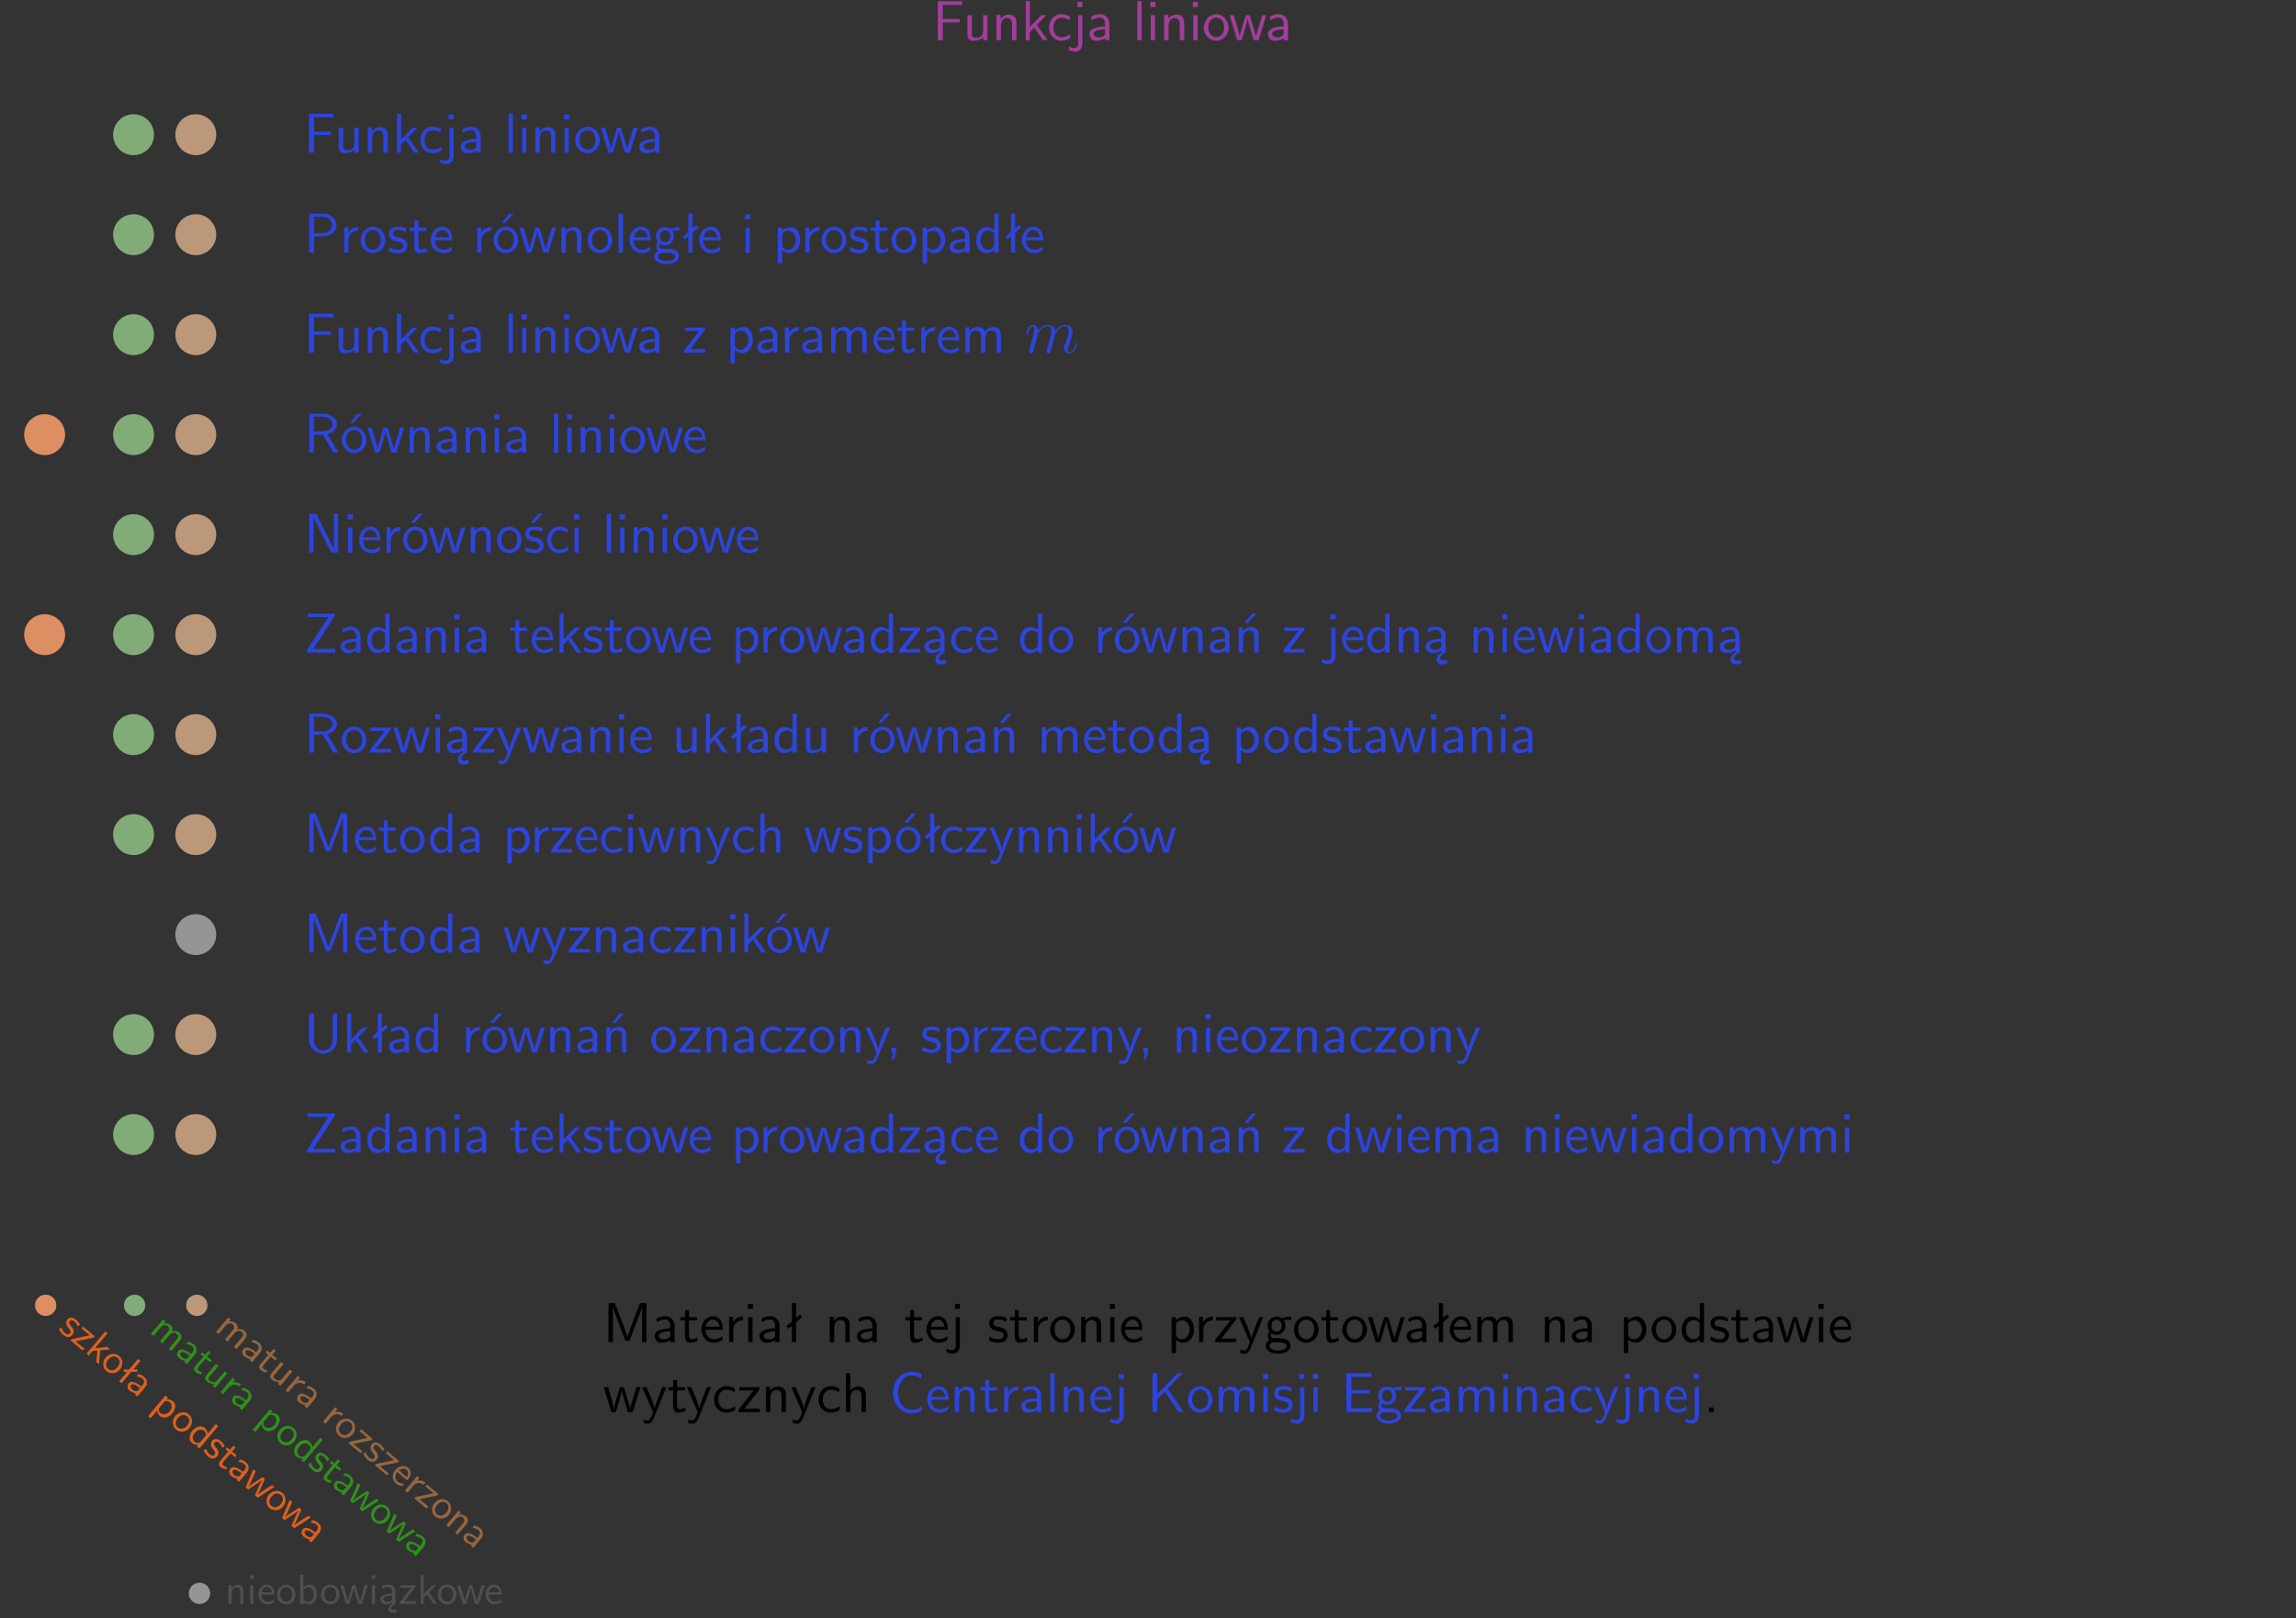 <?xml version="1.0" encoding="UTF-8"?>
<svg width="366pt" height="258pt" version="1.2" viewBox="0 0 366 258" xmlns="http://www.w3.org/2000/svg" xmlns:xlink="http://www.w3.org/1999/xlink">
 <rect x="0" y="0" width="366" height="258" fill="#333333" stroke="none"/>
 <defs>
  <symbol id="glyph0-1" overflow="visible">
   <path d="m4.344-2.828v-0.547h-2.703v-2.25h1.172c0.109 0 0.219 0.016 0.328 0.016h1.578v-0.594h-3.875v6.203h0.797v-2.828z"/>
  </symbol>
  <symbol id="glyph0-2" overflow="visible">
   <path d="m3.906-3.984h-0.703v2.609c0 0.672-0.5 0.984-1.078 0.984-0.641 0-0.703-0.234-0.703-0.625v-2.969h-0.703v3c0 0.656 0.219 1.078 0.953 1.078 0.484 0 1.125-0.141 1.562-0.531v0.438h0.672z"/>
  </symbol>
  <symbol id="glyph0-3" overflow="visible">
   <path d="m3.906-2.672c0-0.594-0.141-1.406-1.234-1.406-0.812 0-1.25 0.609-1.297 0.672v-0.625h-0.656v4.031h0.703v-2.203c0-0.594 0.234-1.328 0.906-1.328 0.859 0 0.875 0.641 0.875 0.922v2.609h0.703z"/>
  </symbol>
  <symbol id="glyph0-4" overflow="visible">
   <path d="m2.516-2.438 1.516-1.547h-0.812l-1.812 1.875v-4.109h-0.656v6.219h0.625v-1.266l0.719-0.75 1.391 2.016h0.734z"/>
  </symbol>
  <symbol id="glyph0-5" overflow="visible">
   <path d="m3.672-3.75c-0.531-0.297-0.828-0.391-1.375-0.391-1.25 0-1.969 1.094-1.969 2.156 0 1.109 0.812 2.078 1.938 2.078 0.484 0 0.969-0.125 1.453-0.453l-0.047-0.594c-0.469 0.359-0.953 0.484-1.406 0.484-0.734 0-1.25-0.656-1.25-1.531 0-0.703 0.344-1.562 1.297-1.562 0.453 0 0.766 0.078 1.25 0.391z"/>
  </symbol>
  <symbol id="glyph0-6" overflow="visible">
   <path d="m1.656-6.094h-0.797v0.797h0.797zm-2.203 7.625c0.438 0.25 0.844 0.312 1.078 0.312 0.562 0 1.125-0.469 1.125-1.312v-4.516h-0.672v4.594c0 0.578-0.453 0.656-0.703 0.656-0.266 0-0.5-0.094-0.688-0.281z"/>
  </symbol>
  <symbol id="glyph0-7" overflow="visible">
   <path d="m3.578-2.594c0-0.906-0.656-1.547-1.484-1.547-0.578 0-0.984 0.156-1.406 0.391l0.062 0.594c0.453-0.328 0.906-0.453 1.344-0.453 0.422 0 0.781 0.359 0.781 1.031v0.375c-1.344 0.031-2.484 0.406-2.484 1.188 0 0.391 0.25 1.109 1.031 1.109 0.125 0 0.969-0.016 1.484-0.422v0.328h0.672zm-0.703 1.406c0 0.172 0 0.391-0.297 0.562-0.266 0.172-0.609 0.172-0.703 0.172-0.438 0-0.828-0.203-0.828-0.578 0-0.625 1.453-0.688 1.828-0.703z"/>
  </symbol>
  <symbol id="glyph0-8" overflow="visible">
   <path d="m1.406-6.219h-0.688v6.219h0.688z"/>
  </symbol>
  <symbol id="glyph0-9" overflow="visible">
   <path d="m1.469-6.094h-0.812v0.797h0.812zm-0.062 2.109h-0.688v3.984h0.688z"/>
  </symbol>
  <symbol id="glyph0-10" overflow="visible">
   <path d="m4.203-1.969c0-1.203-0.891-2.172-1.953-2.172-1.109 0-1.984 1-1.984 2.172s0.922 2.062 1.969 2.062c1.078 0 1.969-0.906 1.969-2.062zm-1.969 1.5c-0.625 0-1.266-0.516-1.266-1.594s0.688-1.531 1.266-1.531c0.625 0 1.266 0.469 1.266 1.531s-0.609 1.594-1.266 1.594z"/>
  </symbol>
  <symbol id="glyph0-11" overflow="visible">
   <path d="m5.984-3.984h-0.641l-0.578 1.906c-0.109 0.312-0.375 1.203-0.422 1.594-0.031-0.281-0.266-1.078-0.422-1.594l-0.578-1.906h-0.625l-0.516 1.688c-0.094 0.312-0.406 1.344-0.438 1.797-0.047-0.422-0.344-1.438-0.484-1.938l-0.469-1.547h-0.688l1.234 3.984h0.703c0.047-0.141 0.359-1.141 0.562-1.844 0.125-0.422 0.375-1.297 0.391-1.641h0.016c0.016 0.25 0.172 0.875 0.281 1.266l0.656 2.219h0.797z"/>
  </symbol>
  <symbol id="glyph0-12" overflow="visible">
   <path d="m3.156-2.594c1.109 0 2.062-0.812 2.062-1.812 0-0.969-0.891-1.812-2.125-1.812h-2.234v6.219h0.797v-2.594zm-0.266-3.125c1 0 1.609 0.547 1.609 1.312 0 0.703-0.578 1.297-1.609 1.297h-1.266v-2.609z"/>
  </symbol>
  <symbol id="glyph0-13" overflow="visible">
   <path d="m1.406-1.922c0-0.891 0.641-1.547 1.531-1.562v-0.594c-0.797 0-1.297 0.453-1.578 0.859v-0.812h-0.625v4.031h0.672z"/>
  </symbol>
  <symbol id="glyph0-14" overflow="visible">
   <path d="m3.078-3.844c-0.469-0.219-0.828-0.297-1.297-0.297-0.219 0-1.484 0-1.484 1.188 0 0.438 0.266 0.719 0.484 0.891 0.281 0.203 0.469 0.234 0.969 0.328 0.328 0.062 0.844 0.172 0.844 0.656 0 0.609-0.703 0.609-0.844 0.609-0.734 0-1.234-0.328-1.391-0.438l-0.109 0.609c0.281 0.141 0.781 0.391 1.516 0.391 0.156 0 0.641 0 1.031-0.281 0.281-0.219 0.438-0.578 0.438-0.953 0-0.5-0.344-0.812-0.359-0.828-0.344-0.312-0.594-0.375-1.031-0.453-0.5-0.094-0.906-0.188-0.906-0.625 0-0.562 0.641-0.562 0.75-0.562 0.297 0 0.766 0.047 1.281 0.344z"/>
  </symbol>
  <symbol id="glyph0-15" overflow="visible">
   <path d="m1.562-3.469h1.266v-0.516h-1.266v-1.141h-0.609v1.141h-0.781v0.516h0.75v2.406c0 0.531 0.125 1.156 0.75 1.156s1.078-0.219 1.312-0.328l-0.156-0.531c-0.234 0.188-0.516 0.297-0.797 0.297-0.344 0-0.469-0.281-0.469-0.75z"/>
  </symbol>
  <symbol id="glyph0-16" overflow="visible">
   <path d="m3.719-1.969c0-0.297-0.016-0.969-0.359-1.516-0.375-0.547-0.922-0.656-1.25-0.656-0.984 0-1.797 0.953-1.797 2.109 0 1.188 0.859 2.125 1.938 2.125 0.562 0 1.078-0.203 1.422-0.469l-0.047-0.578c-0.562 0.469-1.156 0.5-1.359 0.5-0.719 0-1.297-0.625-1.328-1.516zm-2.734-0.484c0.141-0.688 0.625-1.141 1.125-1.141 0.469 0 0.969 0.312 1.094 1.141z"/>
  </symbol>
  <symbol id="glyph0-17" overflow="visible">
   <path d="m4.203-1.969c0-1.203-0.891-2.172-1.953-2.172-1.109 0-1.984 1-1.984 2.172s0.922 2.062 1.969 2.062c1.078 0 1.969-0.906 1.969-2.062zm-1.969 1.5c-0.625 0-1.266-0.516-1.266-1.594s0.688-1.531 1.266-1.531c0.625 0 1.266 0.469 1.266 1.531s-0.609 1.594-1.266 1.594zm1.234-5.75h-0.703l-1.203 1.484h0.547z"/>
  </symbol>
  <symbol id="glyph0-18" overflow="visible">
   <path d="m3.156-3.5c0.203 0 0.453-0.047 0.672-0.047 0.156 0 0.5 0.031 0.516 0.031l-0.094-0.562c-0.625 0-1.141 0.172-1.422 0.281-0.188-0.156-0.484-0.281-0.844-0.281-0.781 0-1.422 0.641-1.422 1.453 0 0.344 0.109 0.656 0.297 0.891-0.266 0.375-0.266 0.719-0.266 0.766 0 0.234 0.078 0.5 0.234 0.688-0.469 0.266-0.578 0.688-0.578 0.922 0 0.672 0.891 1.203 1.984 1.203 1.109 0 1.984-0.531 1.984-1.219 0-1.25-1.5-1.25-1.844-1.25h-0.781c-0.125 0-0.531 0-0.531-0.469 0-0.094 0.047-0.25 0.109-0.328 0.188 0.141 0.484 0.266 0.812 0.266 0.812 0 1.438-0.672 1.438-1.469 0-0.422-0.203-0.75-0.297-0.891zm-1.172 1.828c-0.328 0-0.797-0.203-0.797-0.953 0-0.734 0.469-0.938 0.797-0.938 0.391 0 0.812 0.25 0.812 0.938 0 0.703-0.422 0.953-0.812 0.953zm0.406 1.703c0.188 0 1.203 0 1.203 0.609 0 0.406-0.609 0.703-1.344 0.703s-1.375-0.281-1.375-0.703c0-0.031 0-0.609 0.703-0.609z"/>
  </symbol>
  <symbol id="glyph0-19" overflow="visible">
   <path d="m2.516-4.406-0.609 0.531v-2.344h-0.672v2.922l-0.891 0.766 0.344 0.406 0.547-0.469v2.594h0.672v-3.188l0.969-0.828z"/>
  </symbol>
  <symbol id="glyph0-20" overflow="visible">
   <path d="m1.438-0.406c0.281 0.25 0.672 0.5 1.203 0.5 0.875 0 1.672-0.875 1.672-2.094 0-1.078-0.578-2.078-1.438-2.078-0.531 0-1.047 0.188-1.469 0.531v-0.438h-0.672v5.719h0.703zm0-2.578c0.219-0.312 0.562-0.516 0.953-0.516 0.672 0 1.219 0.672 1.219 1.5 0 0.922-0.641 1.547-1.312 1.547-0.344 0-0.594-0.172-0.766-0.422-0.094-0.125-0.094-0.141-0.094-0.312z"/>
  </symbol>
  <symbol id="glyph0-21" overflow="visible">
   <path d="m3.891-6.219h-0.672v2.625c-0.469-0.391-0.969-0.484-1.312-0.484-0.891 0-1.578 0.938-1.578 2.094 0 1.172 0.688 2.078 1.531 2.078 0.297 0 0.828-0.078 1.328-0.562v0.469h0.703zm-0.703 4.969c0 0.125 0 0.297-0.297 0.547-0.203 0.188-0.422 0.25-0.656 0.25-0.562 0-1.219-0.422-1.219-1.531 0-1.188 0.781-1.547 1.312-1.547 0.391 0 0.672 0.203 0.859 0.484z"/>
  </symbol>
  <symbol id="glyph0-22" overflow="visible">
   <path d="m3.594-3.625v-0.359h-3.219v0.531h1.25c0.109 0 0.219-0.016 0.328-0.016h0.688l-2.391 3.094v0.375h3.359v-0.562h-1.328c-0.109 0-0.203 0.016-0.312 0.016h-0.766z"/>
  </symbol>
  <symbol id="glyph0-23" overflow="visible">
   <path d="m6.391-2.672c0-0.609-0.141-1.406-1.219-1.406-0.547 0-1.016 0.25-1.344 0.734-0.234-0.688-0.859-0.734-1.141-0.734-0.656 0-1.078 0.359-1.312 0.688v-0.641h-0.656v4.031h0.703v-2.203c0-0.609 0.25-1.328 0.906-1.328 0.844 0 0.875 0.578 0.875 0.922v2.609h0.703v-2.203c0-0.609 0.25-1.328 0.906-1.328 0.844 0 0.875 0.578 0.875 0.922v2.609h0.703z"/>
  </symbol>
  <symbol id="glyph0-24" overflow="visible">
   <path d="m3.766-2.922c0.922-0.266 1.516-0.906 1.516-1.641 0-0.875-0.969-1.656-2.266-1.656h-2.156v6.219h0.766v-2.844h1.422l1.688 2.844h0.797zm-2.141-0.469v-2.328h1.297c1.047 0 1.641 0.531 1.641 1.156 0 0.641-0.578 1.172-1.641 1.172z"/>
  </symbol>
  <symbol id="glyph0-25" overflow="visible">
   <path d="m1.969-6.219h-1.109v6.219h0.703v-5.594c0.172 0.375 0.547 1.141 0.609 1.234l2.203 4.359h1.109v-6.219h-0.703v5.578h-0.016c-0.172-0.359-0.547-1.125-0.594-1.219z"/>
  </symbol>
  <symbol id="glyph0-26" overflow="visible">
   <path d="m3.078-3.844c-0.469-0.219-0.828-0.297-1.297-0.297-0.219 0-1.484 0-1.484 1.188 0 0.438 0.266 0.719 0.484 0.891 0.281 0.203 0.469 0.234 0.969 0.328 0.328 0.062 0.844 0.172 0.844 0.656 0 0.609-0.703 0.609-0.844 0.609-0.734 0-1.234-0.328-1.391-0.438l-0.109 0.609c0.281 0.141 0.781 0.391 1.516 0.391 0.156 0 0.641 0 1.031-0.281 0.281-0.219 0.438-0.578 0.438-0.953 0-0.5-0.344-0.812-0.359-0.828-0.344-0.312-0.594-0.375-1.031-0.453-0.5-0.094-0.906-0.188-0.906-0.625 0-0.562 0.641-0.562 0.75-0.562 0.297 0 0.766 0.047 1.281 0.344zm0.031-2.375h-0.703l-1.203 1.484h0.562z"/>
  </symbol>
  <symbol id="glyph0-27" overflow="visible">
   <path d="m4.969-5.859v-0.359h-4.344v0.547h1.781 0.328 1.219l-3.453 5.281v0.391h4.516v-0.594h-0.859c-0.781 0-1.578 0.016-2.359 0.016h-0.281z"/>
  </symbol>
  <symbol id="glyph0-28" overflow="visible">
   <path d="m2.875-1.188c0 0.172 0 0.391-0.297 0.562-0.266 0.172-0.609 0.172-0.703 0.172-0.438 0-0.828-0.203-0.828-0.578 0-0.625 1.453-0.688 1.828-0.703zm-0.188 2.125c0-0.406 0.375-0.703 0.797-0.938h0.094v-2.594c0-0.906-0.656-1.547-1.484-1.547-0.578 0-0.984 0.156-1.406 0.391l0.062 0.594c0.453-0.328 0.906-0.453 1.344-0.453 0.422 0 0.781 0.359 0.781 1.031v0.375c-1.344 0.031-2.484 0.406-2.484 1.188 0 0.391 0.25 1.109 1.031 1.109 0.125 0 0.969-0.016 1.484-0.422v0.328c-0.453 0.25-0.812 0.688-0.781 1.141 0.016 0.391 0.281 0.766 0.891 0.766 0.297 0 0.516-0.062 0.875-0.234l-0.125-0.531c-0.203 0.094-0.406 0.141-0.594 0.141-0.25-0.031-0.469-0.078-0.484-0.344z"/>
  </symbol>
  <symbol id="glyph0-29" overflow="visible">
   <path d="m3.906-2.672c0-0.594-0.141-1.406-1.234-1.406-0.812 0-1.25 0.609-1.297 0.672v-0.625h-0.656v4.031h0.703v-2.203c0-0.594 0.234-1.328 0.906-1.328 0.859 0 0.875 0.641 0.875 0.922v2.609h0.703zm-0.359-3.547h-0.688l-1.203 1.484h0.547z"/>
  </symbol>
  <symbol id="glyph0-30" overflow="visible">
   <path d="m4-3.984h-0.672c-1.172 2.859-1.188 3.266-1.188 3.469h-0.016c-0.047-0.594-0.766-2.266-0.812-2.344l-0.484-1.125h-0.703l1.734 3.984c-0.094 0.281-0.281 0.719-0.312 0.812-0.234 0.516-0.391 0.516-0.516 0.516-0.141 0-0.438-0.031-0.703-0.141l0.062 0.578c0.188 0.047 0.438 0.078 0.641 0.078 0.312 0 0.641-0.109 1.016-1.031z"/>
  </symbol>
  <symbol id="glyph0-31" overflow="visible">
   <path d="m4.75-3.188c-0.312 0.812-0.734 1.938-0.828 2.359h-0.016c-0.047-0.188-0.141-0.531-0.281-0.906l-1.406-3.703-0.312-0.781h-1.016v6.219h0.703v-5.562h0.016c0.047 0.281 0.406 1.266 0.641 1.875l1.328 3.484h0.656l1.188-3.109c0.297-0.734 0.375-0.969 0.438-1.141 0.094-0.266 0.328-0.906 0.375-1.109h0.016v5.562h0.688v-6.219h-1.016z"/>
  </symbol>
  <symbol id="glyph0-32" overflow="visible">
   <path d="m3.906-2.672c0-0.594-0.141-1.406-1.234-1.406-0.562 0-0.984 0.281-1.266 0.641v-2.781h-0.688v6.219h0.703v-2.203c0-0.594 0.234-1.328 0.906-1.328 0.859 0 0.875 0.641 0.875 0.922v2.609h0.703z"/>
  </symbol>
  <symbol id="glyph0-33" overflow="visible">
   <path d="m5.312-6.219h-0.688v4.141c0 1.188-0.766 1.766-1.516 1.766-0.734 0-1.469-0.562-1.469-1.766v-4.141h-0.797v4.125c0 1.312 1.047 2.297 2.266 2.297 1.203 0 2.203-1 2.203-2.297z"/>
  </symbol>
  <symbol id="glyph0-34" overflow="visible">
   <path d="m1.609-0.016v-0.734h-0.734v0.75h0.219l-0.219 1.125h0.359z"/>
  </symbol>
  <symbol id="glyph0-35" overflow="visible">
   <path d="m5.172-6.109c-0.562-0.219-1.047-0.312-1.641-0.312-1.719 0-2.938 1.547-2.938 3.312 0 1.734 1.203 3.312 2.953 3.312 0.734 0 1.094-0.125 1.734-0.516l-0.062-0.609c-0.641 0.453-1.047 0.547-1.672 0.547-1.344 0-2.141-1.359-2.141-2.734 0-1.469 0.875-2.734 2.125-2.734 0.703 0 1.125 0.219 1.516 0.469z"/>
  </symbol>
  <symbol id="glyph0-36" overflow="visible">
   <path d="m3.312-3.766 2.406-2.453h-0.844l-3.25 3.328v-3.328h-0.766v6.219h0.766v-2.031l1.188-1.234 2.203 3.266h0.828z"/>
  </symbol>
  <symbol id="glyph0-37" overflow="visible">
   <path d="m4.594-2.953v-0.547h-2.953v-2.125h1.234c0.109 0 0.219 0.016 0.328 0.016h1.641v-0.594h-4v6.203h4.125v-0.641h-1.125c-0.109 0-0.219 0.016-0.328 0.016h-1.875v-2.328z"/>
  </symbol>
  <symbol id="glyph0-38" overflow="visible">
   <path d="m1.609-0.75h-0.734v0.75h0.734z"/>
  </symbol>
  <symbol id="glyph1-1" overflow="visible">
   <path d="m0.875-0.594c-0.031 0.156-0.094 0.391-0.094 0.438 0 0.172 0.141 0.266 0.297 0.266 0.125 0 0.297-0.078 0.375-0.281 0-0.016 0.125-0.484 0.188-0.734 0.062-0.297 0.141-0.594 0.219-0.891 0.047-0.234 0.109-0.453 0.172-0.672 0.031-0.172 0.109-0.469 0.125-0.5 0.141-0.312 0.672-1.219 1.625-1.219 0.453 0 0.531 0.375 0.531 0.703 0 0.25-0.062 0.531-0.141 0.828-0.125 0.5-0.172 0.703-0.281 1.156-0.109 0.359-0.109 0.422-0.203 0.75-0.031 0.203-0.125 0.547-0.125 0.594 0 0.172 0.141 0.266 0.281 0.266 0.312 0 0.375-0.25 0.453-0.562 0.141-0.562 0.516-2.016 0.594-2.406 0.031-0.125 0.562-1.328 1.656-1.328 0.422 0 0.531 0.344 0.531 0.703 0 0.562-0.422 1.703-0.625 2.234-0.078 0.234-0.125 0.344-0.125 0.547 0 0.469 0.344 0.812 0.812 0.812 0.938 0 1.312-1.453 1.312-1.531 0-0.109-0.094-0.109-0.125-0.109-0.094 0-0.094 0.031-0.141 0.188-0.156 0.531-0.469 1.234-1.016 1.234-0.172 0-0.25-0.094-0.25-0.328 0-0.25 0.094-0.484 0.188-0.703 0.188-0.531 0.609-1.625 0.609-2.203 0-0.641-0.406-1.062-1.156-1.062-0.734 0-1.25 0.438-1.625 0.969 0-0.125-0.031-0.469-0.312-0.703-0.25-0.219-0.562-0.266-0.812-0.266-0.906 0-1.391 0.641-1.562 0.875-0.047-0.578-0.469-0.875-0.922-0.875s-0.641 0.391-0.734 0.562c-0.172 0.359-0.297 0.938-0.297 0.969 0 0.109 0.094 0.109 0.109 0.109 0.109 0 0.109-0.016 0.172-0.234 0.172-0.703 0.375-1.188 0.734-1.188 0.156 0 0.297 0.078 0.297 0.453 0 0.219-0.031 0.328-0.156 0.844z"/>
  </symbol>
  <symbol id="glyph2-1" overflow="visible">
   <path d="m3.609-0.734c-0.156-0.344-0.344-0.562-0.594-0.781-0.141-0.109-0.859-0.719-1.422-0.047-0.203 0.25-0.188 0.547-0.156 0.75 0.062 0.266 0.172 0.375 0.391 0.656 0.156 0.203 0.406 0.516 0.172 0.781-0.297 0.359-0.703 0.016-0.781-0.047-0.406-0.359-0.547-0.781-0.578-0.922l-0.359 0.297c0.094 0.234 0.266 0.594 0.672 0.953 0.094 0.078 0.391 0.328 0.75 0.328 0.25 0 0.531-0.109 0.703-0.328 0.25-0.297 0.188-0.625 0.203-0.656-0.047-0.344-0.172-0.484-0.391-0.75-0.234-0.312-0.438-0.547-0.219-0.797 0.266-0.328 0.641-0.016 0.703 0.031 0.172 0.141 0.422 0.406 0.578 0.812z"/>
  </symbol>
  <symbol id="glyph2-2" overflow="visible">
   <path d="m3.812-0.344 0.172-0.203-1.844-1.547-0.25 0.297 0.719 0.594c0.062 0.047 0.109 0.109 0.172 0.156l0.406 0.344-2.859 0.609-0.188 0.219 1.938 1.609 0.266-0.328-0.766-0.625c-0.062-0.062-0.125-0.094-0.188-0.156l-0.438-0.359z"/>
  </symbol>
  <symbol id="glyph2-3" overflow="visible">
   <path d="m2.625-0.188 1.609-0.156-0.469-0.391-1.953 0.203 1.984-2.359-0.359-0.312-3 3.562 0.359 0.297 0.609-0.734 0.766-0.078-0.172 1.828 0.438 0.359z"/>
  </symbol>
  <symbol id="glyph2-4" overflow="visible">
   <path d="m3.375 0.891c0.578-0.672 0.516-1.672-0.109-2.188-0.625-0.531-1.594-0.391-2.156 0.281-0.578 0.688-0.469 1.656 0.125 2.156 0.625 0.516 1.578 0.422 2.141-0.25zm-1.859-0.094c-0.359-0.312-0.5-0.891 0.031-1.516 0.516-0.625 1.141-0.547 1.469-0.266 0.359 0.297 0.5 0.875 0 1.484-0.516 0.609-1.125 0.609-1.5 0.297z"/>
  </symbol>
  <symbol id="glyph2-5" overflow="visible">
   <path d="m3.562-1.328-0.594 0.016 1.125-1.344-0.391-0.312-1.406 1.672-0.875 0.016v0.391h0.531l-1.25 1.484 0.391 0.312 1.531-1.828h0.969z"/>
  </symbol>
  <symbol id="glyph2-6" overflow="visible">
   <path d="m3.312 0.25c0.438-0.531 0.344-1.219-0.125-1.609-0.328-0.281-0.625-0.391-0.984-0.469l-0.25 0.375c0.406 0.031 0.734 0.172 0.984 0.391 0.25 0.203 0.281 0.578-0.031 0.969l-0.203 0.234c-0.766-0.641-1.609-0.984-1.984-0.547-0.188 0.234-0.391 0.781 0.047 1.156 0.078 0.062 0.547 0.438 1.047 0.469l-0.156 0.172 0.406 0.344zm-1.078 0.453c-0.094 0.094-0.203 0.234-0.469 0.172-0.219-0.031-0.422-0.172-0.484-0.219-0.25-0.219-0.375-0.531-0.203-0.75 0.312-0.359 1.188 0.297 1.406 0.484z"/>
  </symbol>
  <symbol id="glyph2-7" overflow="visible">
   <path d="m1.031 0.453c0.016 0.297 0.125 0.625 0.438 0.891 0.5 0.422 1.375 0.281 1.969-0.438 0.5-0.609 0.672-1.453 0.188-1.859-0.312-0.266-0.703-0.406-1.109-0.391l0.219-0.25-0.391-0.344-2.75 3.281 0.406 0.344zm1.234-1.484c0.281-0.062 0.578-0.016 0.781 0.156 0.406 0.328 0.391 1 0 1.453-0.453 0.531-1.141 0.594-1.531 0.281-0.203-0.172-0.234-0.391-0.219-0.625 0.016-0.125 0.016-0.141 0.109-0.234z"/>
  </symbol>
  <symbol id="glyph2-8" overflow="visible">
   <path d="m5.234-1.688-0.391-0.328-1.266 1.5c-0.078-0.438-0.328-0.75-0.516-0.906-0.5-0.438-1.375-0.234-1.938 0.438s-0.578 1.531-0.109 1.938c0.188 0.156 0.516 0.359 1.031 0.312l-0.219 0.266 0.406 0.344zm-2.797 2.5c-0.062 0.078-0.141 0.172-0.438 0.172-0.203 0.016-0.391-0.047-0.516-0.156-0.328-0.281-0.469-0.844 0.062-1.484 0.578-0.672 1.188-0.5 1.484-0.25 0.234 0.203 0.297 0.438 0.266 0.688z"/>
  </symbol>
  <symbol id="glyph2-9" overflow="visible">
   <path d="m2.562-1.234 0.734 0.609 0.25-0.297-0.734-0.609 0.547-0.656-0.344-0.281-0.547 0.656-0.453-0.391-0.25 0.297 0.438 0.359-1.156 1.375c-0.266 0.312-0.5 0.734-0.141 1.031 0.359 0.312 0.734 0.391 0.938 0.438l0.156-0.375c-0.219 0-0.438-0.094-0.609-0.234-0.188-0.156-0.141-0.375 0.078-0.625z"/>
  </symbol>
  <symbol id="glyph2-10" overflow="visible">
   <path d="m5.359 0.594-0.375-0.297-1.25 0.797c-0.203 0.156-0.781 0.531-1 0.719h-0.016c0.125-0.188 0.375-0.734 0.531-1.109l0.594-1.375-0.359-0.297-1.109 0.719c-0.219 0.125-0.875 0.562-1.125 0.828l-0.016-0.016c0.188-0.266 0.516-0.984 0.672-1.359l0.484-1.094-0.391-0.328-1.219 2.875 0.406 0.344c0.078-0.062 0.75-0.484 1.219-0.797 0.25-0.172 0.828-0.562 1-0.75-0.094 0.156-0.312 0.594-0.422 0.859l-0.703 1.594 0.453 0.391z"/>
  </symbol>
  <symbol id="glyph2-11" overflow="visible">
   <path d="m4.953 1.547c0.297-0.344 0.609-0.875-0.016-1.406-0.312-0.25-0.703-0.328-1.125-0.219 0.188-0.5-0.141-0.844-0.297-0.969-0.375-0.312-0.812-0.312-1.078-0.25l0.297-0.359-0.375-0.312-1.938 2.312 0.391 0.344 1.047-1.25c0.312-0.359 0.797-0.656 1.188-0.328 0.469 0.406 0.219 0.75 0.047 0.938l-1.25 1.5 0.391 0.328 1.047-1.25c0.312-0.359 0.797-0.641 1.188-0.328 0.484 0.406 0.219 0.75 0.047 0.938l-1.25 1.5 0.406 0.344z"/>
  </symbol>
  <symbol id="glyph2-12" overflow="visible">
   <path d="m4.156-0.406-0.391-0.328-1.266 1.484c-0.312 0.391-0.766 0.312-1.094 0.047-0.375-0.312-0.297-0.469-0.109-0.703l1.438-1.688-0.391-0.344-1.453 1.719c-0.312 0.375-0.406 0.734 0.016 1.078 0.281 0.234 0.719 0.453 1.156 0.453l-0.203 0.25 0.375 0.312z"/>
  </symbol>
  <symbol id="glyph2-13" overflow="visible">
   <path d="m1.734-0.406c0.438-0.516 1.109-0.594 1.625-0.172l0.297-0.344c-0.484-0.375-0.953-0.359-1.328-0.266l0.391-0.469-0.359-0.312-1.938 2.312 0.391 0.344z"/>
  </symbol>
  <symbol id="glyph2-14" overflow="visible">
   <path d="m3.062 0.656c0.156-0.172 0.484-0.562 0.531-1.047 0.062-0.484-0.203-0.812-0.406-0.969-0.562-0.469-1.484-0.312-2.047 0.359s-0.516 1.625 0.109 2.141c0.312 0.281 0.734 0.391 1.047 0.406l0.25-0.344c-0.547-0.016-0.938-0.266-1.047-0.375-0.406-0.328-0.438-0.984-0.031-1.5zm-1.312-1.594c0.391-0.312 0.906-0.359 1.188-0.109 0.281 0.234 0.406 0.656 0.094 1.188z"/>
  </symbol>
  <symbol id="glyph2-15" overflow="visible">
   <path d="m3.516 0.344c0.297-0.344 0.625-0.875-0.016-1.406-0.469-0.391-1.016-0.234-1.062-0.234l0.297-0.359-0.375-0.312-1.938 2.312 0.391 0.344 1.047-1.25c0.297-0.359 0.797-0.656 1.188-0.328 0.484 0.406 0.188 0.781 0.047 0.938l-1.25 1.5 0.391 0.328z"/>
  </symbol>
  <symbol id="glyph3-1" overflow="visible">
   <path d="m2.922-2c0-0.453-0.094-1.062-0.922-1.062-0.609 0-0.938 0.469-0.969 0.516v-0.469h-0.484v3.016h0.516v-1.641c0-0.453 0.172-1 0.688-1 0.641 0 0.656 0.469 0.656 0.688v1.953h0.516z"/>
  </symbol>
  <symbol id="glyph3-2" overflow="visible">
   <path d="m1.094-4.562h-0.594v0.594h0.594zm-0.047 1.578h-0.5v2.984h0.5z"/>
  </symbol>
  <symbol id="glyph3-3" overflow="visible">
   <path d="m2.781-1.469c0-0.234 0-0.734-0.266-1.141-0.281-0.406-0.688-0.484-0.938-0.484-0.734 0-1.344 0.703-1.344 1.578 0 0.891 0.641 1.594 1.453 1.594 0.422 0 0.812-0.172 1.062-0.359l-0.031-0.438c-0.422 0.359-0.875 0.391-1.031 0.391-0.531 0-0.969-0.484-0.984-1.141zm-2.047-0.375c0.109-0.5 0.469-0.844 0.844-0.844 0.359 0 0.734 0.234 0.828 0.844z"/>
  </symbol>
  <symbol id="glyph3-4" overflow="visible">
   <path d="m3.156-1.484c0-0.891-0.672-1.609-1.484-1.609s-1.469 0.734-1.469 1.609c0 0.891 0.688 1.562 1.469 1.562 0.812 0 1.484-0.688 1.484-1.562zm-1.484 1.125c-0.469 0-0.953-0.375-0.953-1.188s0.516-1.141 0.953-1.141c0.469 0 0.953 0.344 0.953 1.141s-0.453 1.188-0.953 1.188z"/>
  </symbol>
  <symbol id="glyph3-5" overflow="visible">
   <path d="m1.062-4.656h-0.516v4.656h0.531v-0.312c0.156 0.156 0.453 0.391 0.891 0.391 0.672 0 1.25-0.672 1.25-1.578 0-0.828-0.453-1.562-1.078-1.562-0.266 0-0.688 0.078-1.078 0.406zm0.016 2.406c0.109-0.156 0.344-0.391 0.719-0.391 0.391 0 0.906 0.281 0.906 1.141 0 0.875-0.562 1.172-0.969 1.172-0.266 0-0.484-0.125-0.656-0.438z"/>
  </symbol>
  <symbol id="glyph3-6" overflow="visible">
   <path d="m4.484-2.984h-0.484l-0.438 1.422c-0.062 0.25-0.266 0.906-0.297 1.203h-0.016c-0.031-0.219-0.188-0.812-0.312-1.188l-0.438-1.438h-0.469l-0.375 1.266c-0.078 0.234-0.312 1-0.328 1.344h-0.016c-0.031-0.312-0.25-1.078-0.359-1.453l-0.344-1.156h-0.516l0.922 2.984h0.531c0.031-0.109 0.266-0.859 0.422-1.391 0.094-0.297 0.281-0.969 0.297-1.219 0.016 0.188 0.141 0.656 0.219 0.938l0.484 1.672h0.594z"/>
  </symbol>
  <symbol id="glyph3-7" overflow="visible">
   <path d="m2.156-0.891c0 0.125 0 0.297-0.234 0.422-0.188 0.125-0.438 0.141-0.516 0.141-0.328 0-0.625-0.156-0.625-0.438 0-0.484 1.094-0.531 1.375-0.531zm-0.141 1.594c0-0.297 0.281-0.531 0.594-0.703h0.078v-1.938c0-0.688-0.5-1.156-1.109-1.156-0.438 0-0.75 0.109-1.062 0.281l0.047 0.453c0.344-0.25 0.688-0.344 1.016-0.344 0.312 0 0.578 0.266 0.578 0.766v0.297c-1 0.016-1.859 0.297-1.859 0.875 0 0.297 0.188 0.844 0.766 0.844 0.094 0 0.719-0.016 1.109-0.312v0.234c-0.328 0.188-0.594 0.516-0.578 0.859 0 0.281 0.219 0.562 0.656 0.562 0.234 0 0.391-0.031 0.672-0.172l-0.094-0.391c-0.156 0.062-0.312 0.094-0.453 0.094-0.188-0.016-0.359-0.047-0.359-0.25z"/>
  </symbol>
  <symbol id="glyph3-8" overflow="visible">
   <path d="m2.688-2.719v-0.266h-2.406v0.391h0.938 0.234 0.531l-1.797 2.312v0.281h2.516v-0.422h-0.984c-0.094 0-0.172 0.016-0.25 0.016h-0.562z"/>
  </symbol>
  <symbol id="glyph3-9" overflow="visible">
   <path d="m1.891-1.828 1.125-1.156h-0.609l-1.359 1.406v-3.078h-0.484v4.656h0.469v-0.953l0.531-0.547 1.047 1.5h0.562z"/>
  </symbol>
  <clipPath id="clip1">
   <path d="m0 0h365.67v1h-365.67z"/>
  </clipPath>
 </defs>
 <g id="surface1">
  <g fill="#a33d9b">
   <use x="148.645" y="6.404" xlink:href="#glyph0-1"/>
  </g>
  <g fill="#a33d9b">
   <use x="153.499" y="6.404" xlink:href="#glyph0-2"/>
   <use x="158.132" y="6.404" xlink:href="#glyph0-3"/>
   <use x="162.765" y="6.404" xlink:href="#glyph0-4"/>
  </g>
  <g fill="#a33d9b">
   <use x="166.898" y="6.404" xlink:href="#glyph0-5"/>
   <use x="170.883" y="6.404" xlink:href="#glyph0-6"/>
   <use x="173.274" y="6.404" xlink:href="#glyph0-7"/>
  </g>
  <g fill="#a33d9b">
   <use x="180.578" y="6.404" xlink:href="#glyph0-8"/>
   <use x="182.72" y="6.404" xlink:href="#glyph0-9"/>
   <use x="184.862" y="6.404" xlink:href="#glyph0-3"/>
   <use x="189.495" y="6.404" xlink:href="#glyph0-9"/>
   <use x="191.637" y="6.404" xlink:href="#glyph0-10"/>
  </g>
  <g fill="#a33d9b">
   <use x="195.869" y="6.404" xlink:href="#glyph0-11"/>
  </g>
  <g fill="#a33d9b">
   <use x="201.745" y="6.404" xlink:href="#glyph0-7"/>
  </g>
  <path transform="matrix(1 0 0 -1 7.116 21.475)" d="m0.001-0.001v0" fill="none" stroke="#f7f2e5" stroke-linecap="round" stroke-linejoin="round" stroke-miterlimit="10" stroke-width=".028"/>
  <path d="m24.551 21.477c0-1.801-1.461-3.262-3.262-3.262-1.801 0-3.258 1.461-3.258 3.262 0 1.801 1.457 3.258 3.258 3.258 1.801 0 3.262-1.457 3.262-3.258z" fill="#81ac78"/>
  <path d="m34.469 21.477c0-1.801-1.457-3.262-3.258-3.262-1.801 0-3.262 1.461-3.262 3.262 0 1.801 1.461 3.258 3.262 3.258 1.801 0 3.258-1.457 3.258-3.258z" fill="#bc987a"/>
  <g fill="#2d44dd">
   <use x="48.418" y="24.337" xlink:href="#glyph0-1"/>
  </g>
  <g fill="#2d44dd">
   <use x="53.272" y="24.337" xlink:href="#glyph0-2"/>
   <use x="57.905" y="24.337" xlink:href="#glyph0-3"/>
   <use x="62.538" y="24.337" xlink:href="#glyph0-4"/>
  </g>
  <g fill="#2d44dd">
   <use x="66.671" y="24.337" xlink:href="#glyph0-5"/>
   <use x="70.656" y="24.337" xlink:href="#glyph0-6"/>
   <use x="73.047" y="24.337" xlink:href="#glyph0-7"/>
  </g>
  <g fill="#2d44dd">
   <use x="80.351" y="24.337" xlink:href="#glyph0-8"/>
   <use x="82.493" y="24.337" xlink:href="#glyph0-9"/>
   <use x="84.635" y="24.337" xlink:href="#glyph0-3"/>
   <use x="89.268" y="24.337" xlink:href="#glyph0-9"/>
   <use x="91.41" y="24.337" xlink:href="#glyph0-10"/>
  </g>
  <g fill="#2d44dd">
   <use x="95.642" y="24.337" xlink:href="#glyph0-11"/>
  </g>
  <g fill="#2d44dd">
   <use x="101.518" y="24.337" xlink:href="#glyph0-7"/>
  </g>
  <path transform="matrix(1 0 0 -1 7.116 37.415)" d="m0.001 0.001v0" fill="none" stroke="#f7f2e5" stroke-linecap="round" stroke-linejoin="round" stroke-miterlimit="10" stroke-width=".028"/>
  <path d="m24.551 37.414c0-1.801-1.461-3.258-3.262-3.258-1.801 0-3.258 1.457-3.258 3.258 0 1.801 1.457 3.262 3.258 3.262 1.801 0 3.262-1.461 3.262-3.262z" fill="#81ac78"/>
  <path d="m34.469 37.414c0-1.801-1.457-3.258-3.258-3.258-1.801 0-3.262 1.457-3.262 3.258 0 1.801 1.461 3.262 3.262 3.262 1.801 0 3.258-1.461 3.258-3.262z" fill="#bc987a"/>
  <g fill="#2d44dd">
   <use x="48.418" y="40.277" xlink:href="#glyph0-12"/>
   <use x="54.147" y="40.277" xlink:href="#glyph0-13"/>
   <use x="57.21" y="40.277" xlink:href="#glyph0-10"/>
   <use x="61.694" y="40.277" xlink:href="#glyph0-14"/>
   <use x="65.13" y="40.277" xlink:href="#glyph0-15"/>
   <use x="68.368" y="40.277" xlink:href="#glyph0-16"/>
  </g>
  <g fill="#2d44dd">
   <use x="75.339" y="40.277" xlink:href="#glyph0-13"/>
   <use x="78.403" y="40.277" xlink:href="#glyph0-17"/>
  </g>
  <g fill="#2d44dd">
   <use x="82.644" y="40.277" xlink:href="#glyph0-11"/>
   <use x="88.77" y="40.277" xlink:href="#glyph0-3"/>
   <use x="93.403" y="40.277" xlink:href="#glyph0-10"/>
   <use x="97.887" y="40.277" xlink:href="#glyph0-8"/>
   <use x="100.029" y="40.277" xlink:href="#glyph0-16"/>
   <use x="104.013" y="40.277" xlink:href="#glyph0-18"/>
   <use x="108.496" y="40.277" xlink:href="#glyph0-19"/>
  </g>
  <g fill="#2d44dd">
   <use x="111.154" y="40.277" xlink:href="#glyph0-16"/>
  </g>
  <g fill="#2d44dd">
   <use x="118.125" y="40.277" xlink:href="#glyph0-9"/>
  </g>
  <g fill="#2d44dd">
   <use x="123.261" y="40.277" xlink:href="#glyph0-20"/>
  </g>
  <g fill="#2d44dd">
   <use x="127.643" y="40.277" xlink:href="#glyph0-13"/>
   <use x="130.707" y="40.277" xlink:href="#glyph0-10"/>
   <use x="135.19" y="40.277" xlink:href="#glyph0-14"/>
   <use x="138.627" y="40.277" xlink:href="#glyph0-15"/>
   <use x="141.865" y="40.277" xlink:href="#glyph0-10"/>
   <use x="146.348" y="40.277" xlink:href="#glyph0-20"/>
   <use x="150.981" y="40.277" xlink:href="#glyph0-7"/>
   <use x="155.29" y="40.277" xlink:href="#glyph0-21"/>
   <use x="159.923" y="40.277" xlink:href="#glyph0-19"/>
  </g>
  <g fill="#2d44dd">
   <use x="162.581" y="40.277" xlink:href="#glyph0-16"/>
  </g>
  <path transform="matrix(1 0 0 -1 7.116 53.356)" d="m0.001 7.5125e-4v0" fill="none" stroke="#f7f2e5" stroke-linecap="round" stroke-linejoin="round" stroke-miterlimit="10" stroke-width=".028"/>
  <path d="m24.551 53.355c0-1.801-1.461-3.258-3.262-3.258-1.801 0-3.258 1.457-3.258 3.258s1.457 3.262 3.258 3.262c1.801 0 3.262-1.461 3.262-3.262z" fill="#81ac78"/>
  <path d="m34.469 53.355c0-1.801-1.457-3.258-3.258-3.258-1.801 0-3.262 1.457-3.262 3.258s1.461 3.262 3.262 3.262c1.801 0 3.258-1.461 3.258-3.262z" fill="#bc987a"/>
  <g fill="#2d44dd">
   <use x="48.418" y="56.217" xlink:href="#glyph0-1"/>
  </g>
  <g fill="#2d44dd">
   <use x="53.272" y="56.217" xlink:href="#glyph0-2"/>
   <use x="57.905" y="56.217" xlink:href="#glyph0-3"/>
   <use x="62.538" y="56.217" xlink:href="#glyph0-4"/>
  </g>
  <g fill="#2d44dd">
   <use x="66.671" y="56.217" xlink:href="#glyph0-5"/>
   <use x="70.656" y="56.217" xlink:href="#glyph0-6"/>
   <use x="73.047" y="56.217" xlink:href="#glyph0-7"/>
  </g>
  <g fill="#2d44dd">
   <use x="80.351" y="56.217" xlink:href="#glyph0-8"/>
   <use x="82.493" y="56.217" xlink:href="#glyph0-9"/>
   <use x="84.635" y="56.217" xlink:href="#glyph0-3"/>
   <use x="89.268" y="56.217" xlink:href="#glyph0-9"/>
   <use x="91.41" y="56.217" xlink:href="#glyph0-10"/>
  </g>
  <g fill="#2d44dd">
   <use x="95.642" y="56.217" xlink:href="#glyph0-11"/>
  </g>
  <g fill="#2d44dd">
   <use x="101.518" y="56.217" xlink:href="#glyph0-7"/>
  </g>
  <g fill="#2d44dd">
   <use x="108.813" y="56.217" xlink:href="#glyph0-22"/>
  </g>
  <g fill="#2d44dd">
   <use x="115.705" y="56.217" xlink:href="#glyph0-20"/>
   <use x="120.338" y="56.217" xlink:href="#glyph0-7"/>
  </g>
  <g fill="#2d44dd">
   <use x="124.397" y="56.217" xlink:href="#glyph0-13"/>
   <use x="127.46" y="56.217" xlink:href="#glyph0-7"/>
   <use x="131.77" y="56.217" xlink:href="#glyph0-23"/>
   <use x="138.893" y="56.217" xlink:href="#glyph0-16"/>
   <use x="142.877" y="56.217" xlink:href="#glyph0-15"/>
   <use x="146.115" y="56.217" xlink:href="#glyph0-13"/>
   <use x="149.179" y="56.217" xlink:href="#glyph0-16"/>
   <use x="153.163" y="56.217" xlink:href="#glyph0-23"/>
  </g>
  <g fill="#2d44dd">
   <use x="163.275" y="56.217" xlink:href="#glyph1-1"/>
  </g>
  <path transform="matrix(1 0 0 -1 7.117 69.296)" d="m4.075e-4 -6.55e-4v0" fill="none" stroke="#f7f2e5" stroke-linecap="round" stroke-linejoin="round" stroke-miterlimit="10" stroke-width=".028"/>
  <path d="m10.375 69.297c0-1.801-1.457-3.262-3.258-3.262-1.801 0-3.262 1.461-3.262 3.262s1.461 3.258 3.262 3.258c1.801 0 3.258-1.457 3.258-3.258z" fill="#de8e63"/>
  <path d="m24.551 69.297c0-1.801-1.461-3.262-3.262-3.262-1.801 0-3.258 1.461-3.258 3.262s1.457 3.258 3.258 3.258c1.801 0 3.262-1.457 3.262-3.258z" fill="#81ac78"/>
  <path d="m34.473 69.297c0-1.801-1.461-3.262-3.262-3.262-1.801 0-3.258 1.461-3.258 3.262s1.457 3.258 3.258 3.258c1.801 0 3.262-1.457 3.262-3.258z" fill="#bc987a"/>
  <g fill="#2d44dd">
   <use x="48.418" y="72.157" xlink:href="#glyph0-24"/>
   <use x="54.209" y="72.157" xlink:href="#glyph0-17"/>
  </g>
  <g fill="#2d44dd">
   <use x="58.441" y="72.157" xlink:href="#glyph0-11"/>
   <use x="64.567" y="72.157" xlink:href="#glyph0-3"/>
   <use x="69.2" y="72.157" xlink:href="#glyph0-7"/>
   <use x="73.51" y="72.157" xlink:href="#glyph0-3"/>
   <use x="78.143" y="72.157" xlink:href="#glyph0-9"/>
   <use x="80.285" y="72.157" xlink:href="#glyph0-7"/>
  </g>
  <g fill="#2d44dd">
   <use x="87.589" y="72.157" xlink:href="#glyph0-8"/>
  </g>
  <g fill="#2d44dd">
   <use x="89.722" y="72.157" xlink:href="#glyph0-9"/>
   <use x="91.864" y="72.157" xlink:href="#glyph0-3"/>
   <use x="96.497" y="72.157" xlink:href="#glyph0-9"/>
   <use x="98.639" y="72.157" xlink:href="#glyph0-10"/>
  </g>
  <g fill="#2d44dd">
   <use x="102.88" y="72.157" xlink:href="#glyph0-11"/>
  </g>
  <g fill="#2d44dd">
   <use x="108.756" y="72.157" xlink:href="#glyph0-16"/>
  </g>
  <path transform="matrix(1 0 0 -1 7.116 85.236)" d="m0.001 0.002v0" fill="none" stroke="#f7f2e5" stroke-linecap="round" stroke-linejoin="round" stroke-miterlimit="10" stroke-width=".028"/>
  <path d="m24.551 85.234c0-1.797-1.461-3.258-3.262-3.258-1.801 0-3.258 1.461-3.258 3.258 0 1.801 1.457 3.262 3.258 3.262 1.801 0 3.262-1.461 3.262-3.262z" fill="#81ac78"/>
  <path d="m34.469 85.234c0-1.797-1.457-3.258-3.258-3.258-1.801 0-3.262 1.461-3.262 3.258 0 1.801 1.461 3.262 3.262 3.262 1.801 0 3.258-1.461 3.258-3.262z" fill="#bc987a"/>
  <g fill="#2d44dd">
   <use x="48.418" y="88.098" xlink:href="#glyph0-25"/>
   <use x="54.769" y="88.098" xlink:href="#glyph0-9"/>
   <use x="56.911" y="88.098" xlink:href="#glyph0-16"/>
   <use x="60.896" y="88.098" xlink:href="#glyph0-13"/>
   <use x="63.959" y="88.098" xlink:href="#glyph0-17"/>
  </g>
  <g fill="#2d44dd">
   <use x="68.192" y="88.098" xlink:href="#glyph0-11"/>
   <use x="74.318" y="88.098" xlink:href="#glyph0-3"/>
   <use x="78.951" y="88.098" xlink:href="#glyph0-10"/>
   <use x="83.434" y="88.098" xlink:href="#glyph0-26"/>
   <use x="86.871" y="88.098" xlink:href="#glyph0-5"/>
   <use x="90.856" y="88.098" xlink:href="#glyph0-9"/>
  </g>
  <g fill="#2d44dd">
   <use x="95.993" y="88.098" xlink:href="#glyph0-8"/>
   <use x="98.135" y="88.098" xlink:href="#glyph0-9"/>
   <use x="100.277" y="88.098" xlink:href="#glyph0-3"/>
   <use x="104.91" y="88.098" xlink:href="#glyph0-9"/>
   <use x="107.052" y="88.098" xlink:href="#glyph0-10"/>
  </g>
  <g fill="#2d44dd">
   <use x="111.284" y="88.098" xlink:href="#glyph0-11"/>
  </g>
  <g fill="#2d44dd">
   <use x="117.16" y="88.098" xlink:href="#glyph0-16"/>
  </g>
  <path transform="matrix(1 0 0 -1 7.117 101.18)" d="m4.075e-4 4.3875e-4v0" fill="none" stroke="#f7f2e5" stroke-linecap="round" stroke-linejoin="round" stroke-miterlimit="10" stroke-width=".028"/>
  <path d="m10.375 101.18c0-1.801-1.457-3.258-3.258-3.258-1.801 0-3.262 1.457-3.262 3.258s1.461 3.262 3.262 3.262c1.801 0 3.258-1.461 3.258-3.262z" fill="#de8e63"/>
  <path d="m24.551 101.18c0-1.801-1.461-3.258-3.262-3.258-1.801 0-3.258 1.457-3.258 3.258s1.457 3.262 3.258 3.262c1.801 0 3.262-1.461 3.262-3.262z" fill="#81ac78"/>
  <path d="m34.473 101.18c0-1.801-1.461-3.258-3.262-3.258-1.801 0-3.258 1.457-3.258 3.258s1.457 3.262 3.258 3.262c1.801 0 3.262-1.461 3.262-3.262z" fill="#bc987a"/>
  <g fill="#2d44dd">
   <use x="48.418" y="104.038" xlink:href="#glyph0-27"/>
   <use x="53.897" y="104.038" xlink:href="#glyph0-7"/>
   <use x="58.207" y="104.038" xlink:href="#glyph0-21"/>
   <use x="62.84" y="104.038" xlink:href="#glyph0-7"/>
   <use x="67.149" y="104.038" xlink:href="#glyph0-3"/>
   <use x="71.782" y="104.038" xlink:href="#glyph0-9"/>
   <use x="73.924" y="104.038" xlink:href="#glyph0-7"/>
  </g>
  <g fill="#2d44dd">
   <use x="81.219" y="104.038" xlink:href="#glyph0-15"/>
   <use x="84.457" y="104.038" xlink:href="#glyph0-16"/>
   <use x="88.441" y="104.038" xlink:href="#glyph0-4"/>
   <use x="92.825" y="104.038" xlink:href="#glyph0-14"/>
   <use x="96.262" y="104.038" xlink:href="#glyph0-15"/>
   <use x="99.5" y="104.038" xlink:href="#glyph0-10"/>
  </g>
  <g fill="#2d44dd">
   <use x="103.732" y="104.038" xlink:href="#glyph0-11"/>
  </g>
  <g fill="#2d44dd">
   <use x="109.616" y="104.038" xlink:href="#glyph0-16"/>
  </g>
  <g fill="#2d44dd">
   <use x="116.587" y="104.038" xlink:href="#glyph0-20"/>
  </g>
  <g fill="#2d44dd">
   <use x="120.969" y="104.038" xlink:href="#glyph0-13"/>
   <use x="124.033" y="104.038" xlink:href="#glyph0-10"/>
  </g>
  <g fill="#2d44dd">
   <use x="128.265" y="104.038" xlink:href="#glyph0-11"/>
  </g>
  <g fill="#2d44dd">
   <use x="134.149" y="104.038" xlink:href="#glyph0-7"/>
   <use x="138.459" y="104.038" xlink:href="#glyph0-21"/>
   <use x="143.092" y="104.038" xlink:href="#glyph0-22"/>
   <use x="146.989" y="104.038" xlink:href="#glyph0-28"/>
   <use x="151.298" y="104.038" xlink:href="#glyph0-5"/>
   <use x="155.283" y="104.038" xlink:href="#glyph0-16"/>
  </g>
  <g fill="#2d44dd">
   <use x="162.254" y="104.038" xlink:href="#glyph0-21"/>
   <use x="166.887" y="104.038" xlink:href="#glyph0-10"/>
  </g>
  <g fill="#2d44dd">
   <use x="174.356" y="104.038" xlink:href="#glyph0-13"/>
   <use x="177.419" y="104.038" xlink:href="#glyph0-17"/>
  </g>
  <g fill="#2d44dd">
   <use x="181.66" y="104.038" xlink:href="#glyph0-11"/>
   <use x="187.787" y="104.038" xlink:href="#glyph0-3"/>
   <use x="192.42" y="104.038" xlink:href="#glyph0-7"/>
   <use x="196.729" y="104.038" xlink:href="#glyph0-29"/>
  </g>
  <g fill="#2d44dd">
   <use x="204.348" y="104.038" xlink:href="#glyph0-22"/>
  </g>
  <g fill="#2d44dd">
   <use x="211.232" y="104.038" xlink:href="#glyph0-6"/>
   <use x="213.623" y="104.038" xlink:href="#glyph0-16"/>
   <use x="217.608" y="104.038" xlink:href="#glyph0-21"/>
   <use x="222.241" y="104.038" xlink:href="#glyph0-3"/>
   <use x="226.874" y="104.038" xlink:href="#glyph0-28"/>
  </g>
  <g fill="#2d44dd">
   <use x="234.169" y="104.038" xlink:href="#glyph0-3"/>
   <use x="238.802" y="104.038" xlink:href="#glyph0-9"/>
   <use x="240.944" y="104.038" xlink:href="#glyph0-16"/>
   <use x="244.928" y="104.038" xlink:href="#glyph0-11"/>
   <use x="251.055" y="104.038" xlink:href="#glyph0-9"/>
   <use x="253.197" y="104.038" xlink:href="#glyph0-7"/>
   <use x="257.506" y="104.038" xlink:href="#glyph0-21"/>
   <use x="262.139" y="104.038" xlink:href="#glyph0-10"/>
   <use x="266.623" y="104.038" xlink:href="#glyph0-23"/>
   <use x="273.745" y="104.038" xlink:href="#glyph0-28"/>
  </g>
  <path transform="matrix(1 0 0 -1 7.116 117.12)" d="m0.001 3.25e-5v0" fill="none" stroke="#f7f2e5" stroke-linecap="round" stroke-linejoin="round" stroke-miterlimit="10" stroke-width=".028"/>
  <path d="m24.551 117.12c0-1.801-1.461-3.258-3.262-3.258-1.801 0-3.258 1.457-3.258 3.258 0 1.801 1.457 3.262 3.258 3.262 1.801 0 3.262-1.461 3.262-3.262z" fill="#81ac78"/>
  <path d="m34.469 117.12c0-1.801-1.457-3.258-3.258-3.258-1.801 0-3.262 1.457-3.262 3.258 0 1.801 1.461 3.262 3.262 3.262 1.801 0 3.258-1.461 3.258-3.262z" fill="#bc987a"/>
  <g fill="#2d44dd">
   <use x="48.418" y="119.978" xlink:href="#glyph0-24"/>
   <use x="54.209" y="119.978" xlink:href="#glyph0-10"/>
   <use x="58.692" y="119.978" xlink:href="#glyph0-22"/>
   <use x="62.589" y="119.978" xlink:href="#glyph0-11"/>
   <use x="68.716" y="119.978" xlink:href="#glyph0-9"/>
   <use x="70.858" y="119.978" xlink:href="#glyph0-28"/>
   <use x="75.167" y="119.978" xlink:href="#glyph0-22"/>
   <use x="79.065" y="119.978" xlink:href="#glyph0-30"/>
   <use x="83.2" y="119.978" xlink:href="#glyph0-11"/>
  </g>
  <g fill="#2d44dd">
   <use x="89.075" y="119.978" xlink:href="#glyph0-7"/>
   <use x="93.384" y="119.978" xlink:href="#glyph0-3"/>
   <use x="98.017" y="119.978" xlink:href="#glyph0-9"/>
   <use x="100.16" y="119.978" xlink:href="#glyph0-16"/>
  </g>
  <g fill="#2d44dd">
   <use x="107.139" y="119.978" xlink:href="#glyph0-2"/>
   <use x="111.772" y="119.978" xlink:href="#glyph0-4"/>
   <use x="116.156" y="119.978" xlink:href="#glyph0-19"/>
  </g>
  <g fill="#2d44dd">
   <use x="118.813" y="119.978" xlink:href="#glyph0-7"/>
   <use x="123.122" y="119.978" xlink:href="#glyph0-21"/>
   <use x="127.755" y="119.978" xlink:href="#glyph0-2"/>
  </g>
  <g fill="#2d44dd">
   <use x="135.374" y="119.978" xlink:href="#glyph0-13"/>
   <use x="138.438" y="119.978" xlink:href="#glyph0-17"/>
  </g>
  <g fill="#2d44dd">
   <use x="142.67" y="119.978" xlink:href="#glyph0-11"/>
   <use x="148.797" y="119.978" xlink:href="#glyph0-3"/>
   <use x="153.43" y="119.978" xlink:href="#glyph0-7"/>
   <use x="157.739" y="119.978" xlink:href="#glyph0-29"/>
  </g>
  <g fill="#2d44dd">
   <use x="165.367" y="119.978" xlink:href="#glyph0-23"/>
   <use x="172.49" y="119.978" xlink:href="#glyph0-16"/>
   <use x="176.474" y="119.978" xlink:href="#glyph0-15"/>
   <use x="179.712" y="119.978" xlink:href="#glyph0-10"/>
  </g>
  <g fill="#2d44dd">
   <use x="184.437" y="119.978" xlink:href="#glyph0-21"/>
   <use x="189.07" y="119.978" xlink:href="#glyph0-28"/>
  </g>
  <g fill="#2d44dd">
   <use x="196.374" y="119.978" xlink:href="#glyph0-20"/>
  </g>
  <g fill="#2d44dd">
   <use x="201.249" y="119.978" xlink:href="#glyph0-10"/>
  </g>
  <g fill="#2d44dd">
   <use x="205.984" y="119.978" xlink:href="#glyph0-21"/>
   <use x="210.617" y="119.978" xlink:href="#glyph0-14"/>
   <use x="214.053" y="119.978" xlink:href="#glyph0-15"/>
   <use x="217.291" y="119.978" xlink:href="#glyph0-7"/>
  </g>
  <g fill="#2d44dd">
   <use x="221.349" y="119.978" xlink:href="#glyph0-11"/>
   <use x="227.476" y="119.978" xlink:href="#glyph0-9"/>
   <use x="229.618" y="119.978" xlink:href="#glyph0-7"/>
   <use x="233.927" y="119.978" xlink:href="#glyph0-3"/>
   <use x="238.56" y="119.978" xlink:href="#glyph0-9"/>
   <use x="240.702" y="119.978" xlink:href="#glyph0-7"/>
  </g>
  <path transform="matrix(1 0 0 -1 7.116 133.06)" d="m0.001-0.001v0" fill="none" stroke="#f7f2e5" stroke-linecap="round" stroke-linejoin="round" stroke-miterlimit="10" stroke-width=".028"/>
  <path d="m24.551 133.06c0-1.801-1.461-3.262-3.262-3.262-1.801 0-3.258 1.461-3.258 3.262 0 1.801 1.457 3.258 3.258 3.258 1.801 0 3.262-1.457 3.262-3.258z" fill="#81ac78"/>
  <path d="m34.469 133.06c0-1.801-1.457-3.262-3.258-3.262-1.801 0-3.262 1.461-3.262 3.262 0 1.801 1.461 3.258 3.262 3.258 1.801 0 3.258-1.457 3.258-3.258z" fill="#bc987a"/>
  <g fill="#2d44dd">
   <use x="48.418" y="135.918" xlink:href="#glyph0-31"/>
   <use x="56.264" y="135.918" xlink:href="#glyph0-16"/>
   <use x="60.248" y="135.918" xlink:href="#glyph0-15"/>
   <use x="63.486" y="135.918" xlink:href="#glyph0-10"/>
  </g>
  <g fill="#2d44dd">
   <use x="68.22" y="135.918" xlink:href="#glyph0-21"/>
   <use x="72.853" y="135.918" xlink:href="#glyph0-7"/>
  </g>
  <g fill="#2d44dd">
   <use x="80.148" y="135.918" xlink:href="#glyph0-20"/>
  </g>
  <g fill="#2d44dd">
   <use x="84.53" y="135.918" xlink:href="#glyph0-13"/>
   <use x="87.594" y="135.918" xlink:href="#glyph0-22"/>
   <use x="91.492" y="135.918" xlink:href="#glyph0-16"/>
   <use x="95.476" y="135.918" xlink:href="#glyph0-5"/>
   <use x="99.461" y="135.918" xlink:href="#glyph0-9"/>
   <use x="101.603" y="135.918" xlink:href="#glyph0-11"/>
   <use x="107.73" y="135.918" xlink:href="#glyph0-3"/>
   <use x="112.363" y="135.918" xlink:href="#glyph0-30"/>
   <use x="116.497" y="135.918" xlink:href="#glyph0-5"/>
   <use x="120.482" y="135.918" xlink:href="#glyph0-32"/>
  </g>
  <g fill="#2d44dd">
   <use x="128.11" y="135.918" xlink:href="#glyph0-11"/>
   <use x="134.236" y="135.918" xlink:href="#glyph0-14"/>
   <use x="137.673" y="135.918" xlink:href="#glyph0-20"/>
  </g>
  <g fill="#2d44dd">
   <use x="142.557" y="135.918" xlink:href="#glyph0-17"/>
   <use x="147.04" y="135.918" xlink:href="#glyph0-19"/>
  </g>
  <g fill="#2d44dd">
   <use x="149.698" y="135.918" xlink:href="#glyph0-5"/>
   <use x="153.683" y="135.918" xlink:href="#glyph0-22"/>
   <use x="157.58" y="135.918" xlink:href="#glyph0-30"/>
   <use x="161.715" y="135.918" xlink:href="#glyph0-3"/>
   <use x="166.348" y="135.918" xlink:href="#glyph0-3"/>
   <use x="170.981" y="135.918" xlink:href="#glyph0-9"/>
   <use x="173.123" y="135.918" xlink:href="#glyph0-4"/>
  </g>
  <g fill="#2d44dd">
   <use x="177.255" y="135.918" xlink:href="#glyph0-17"/>
  </g>
  <g fill="#2d44dd">
   <use x="181.487" y="135.918" xlink:href="#glyph0-11"/>
  </g>
  <path transform="matrix(1 0 0 -1 7.116 149)" d="m0.001 0.001v0" fill="none" stroke="#f7f2e5" stroke-linecap="round" stroke-linejoin="round" stroke-miterlimit="10" stroke-width=".028"/>
  <path d="m34.469 149c0-1.801-1.457-3.258-3.258-3.258-1.801 0-3.262 1.457-3.262 3.258 0 1.801 1.461 3.262 3.262 3.262 1.801 0 3.258-1.461 3.258-3.262z" fill="#959595"/>
  <g fill="#2d44dd">
   <use x="48.418" y="151.858" xlink:href="#glyph0-31"/>
   <use x="56.264" y="151.858" xlink:href="#glyph0-16"/>
   <use x="60.248" y="151.858" xlink:href="#glyph0-15"/>
   <use x="63.486" y="151.858" xlink:href="#glyph0-10"/>
  </g>
  <g fill="#2d44dd">
   <use x="68.22" y="151.858" xlink:href="#glyph0-21"/>
   <use x="72.853" y="151.858" xlink:href="#glyph0-7"/>
  </g>
  <g fill="#2d44dd">
   <use x="80.148" y="151.858" xlink:href="#glyph0-11"/>
   <use x="86.275" y="151.858" xlink:href="#glyph0-30"/>
   <use x="90.409" y="151.858" xlink:href="#glyph0-22"/>
   <use x="94.307" y="151.858" xlink:href="#glyph0-3"/>
   <use x="98.94" y="151.858" xlink:href="#glyph0-7"/>
   <use x="103.249" y="151.858" xlink:href="#glyph0-5"/>
   <use x="107.234" y="151.858" xlink:href="#glyph0-22"/>
   <use x="111.132" y="151.858" xlink:href="#glyph0-3"/>
   <use x="115.765" y="151.858" xlink:href="#glyph0-9"/>
   <use x="117.907" y="151.858" xlink:href="#glyph0-4"/>
  </g>
  <g fill="#2d44dd">
   <use x="122.039" y="151.858" xlink:href="#glyph0-17"/>
  </g>
  <g fill="#2d44dd">
   <use x="126.28" y="151.858" xlink:href="#glyph0-11"/>
  </g>
  <path transform="matrix(1 0 0 -1 7.116 164.94)" d="m0.001-2.8e-4v0" fill="none" stroke="#f7f2e5" stroke-linecap="round" stroke-linejoin="round" stroke-miterlimit="10" stroke-width=".028"/>
  <path d="m24.551 164.94c0-1.801-1.461-3.262-3.262-3.262-1.801 0-3.258 1.461-3.258 3.262s1.457 3.258 3.258 3.258c1.801 0 3.262-1.457 3.262-3.258z" fill="#81ac78"/>
  <path d="m34.469 164.94c0-1.801-1.457-3.262-3.258-3.262-1.801 0-3.262 1.461-3.262 3.262s1.461 3.258 3.262 3.258c1.801 0 3.258-1.457 3.258-3.258z" fill="#bc987a"/>
  <g fill="#2d44dd">
   <use x="48.418" y="167.799" xlink:href="#glyph0-33"/>
   <use x="54.582" y="167.799" xlink:href="#glyph0-4"/>
   <use x="58.966" y="167.799" xlink:href="#glyph0-19"/>
  </g>
  <g fill="#2d44dd">
   <use x="61.624" y="167.799" xlink:href="#glyph0-7"/>
   <use x="65.933" y="167.799" xlink:href="#glyph0-21"/>
  </g>
  <g fill="#2d44dd">
   <use x="73.561" y="167.799" xlink:href="#glyph0-13"/>
   <use x="76.625" y="167.799" xlink:href="#glyph0-17"/>
  </g>
  <g fill="#2d44dd">
   <use x="80.857" y="167.799" xlink:href="#glyph0-11"/>
   <use x="86.983" y="167.799" xlink:href="#glyph0-3"/>
   <use x="91.616" y="167.799" xlink:href="#glyph0-7"/>
   <use x="95.926" y="167.799" xlink:href="#glyph0-29"/>
  </g>
  <g fill="#2d44dd">
   <use x="103.544" y="167.799" xlink:href="#glyph0-10"/>
   <use x="108.028" y="167.799" xlink:href="#glyph0-22"/>
   <use x="111.925" y="167.799" xlink:href="#glyph0-3"/>
   <use x="116.558" y="167.799" xlink:href="#glyph0-7"/>
   <use x="120.867" y="167.799" xlink:href="#glyph0-5"/>
   <use x="124.852" y="167.799" xlink:href="#glyph0-22"/>
   <use x="128.75" y="167.799" xlink:href="#glyph0-10"/>
   <use x="133.233" y="167.799" xlink:href="#glyph0-3"/>
   <use x="137.866" y="167.799" xlink:href="#glyph0-30"/>
  </g>
  <g fill="#2d44dd">
   <use x="141.256" y="167.799" xlink:href="#glyph0-34"/>
  </g>
  <g fill="#2d44dd">
   <use x="146.733" y="167.799" xlink:href="#glyph0-14"/>
   <use x="150.17" y="167.799" xlink:href="#glyph0-20"/>
  </g>
  <g fill="#2d44dd">
   <use x="154.551" y="167.799" xlink:href="#glyph0-13"/>
   <use x="157.615" y="167.799" xlink:href="#glyph0-22"/>
   <use x="161.513" y="167.799" xlink:href="#glyph0-16"/>
   <use x="165.498" y="167.799" xlink:href="#glyph0-5"/>
   <use x="169.482" y="167.799" xlink:href="#glyph0-22"/>
   <use x="173.38" y="167.799" xlink:href="#glyph0-3"/>
   <use x="178.013" y="167.799" xlink:href="#glyph0-30"/>
  </g>
  <g fill="#2d44dd">
   <use x="181.403" y="167.799" xlink:href="#glyph0-34"/>
  </g>
  <g fill="#2d44dd">
   <use x="186.88" y="167.799" xlink:href="#glyph0-3"/>
   <use x="191.513" y="167.799" xlink:href="#glyph0-9"/>
   <use x="193.655" y="167.799" xlink:href="#glyph0-16"/>
   <use x="197.64" y="167.799" xlink:href="#glyph0-10"/>
   <use x="202.123" y="167.799" xlink:href="#glyph0-22"/>
   <use x="206.02" y="167.799" xlink:href="#glyph0-3"/>
   <use x="210.653" y="167.799" xlink:href="#glyph0-7"/>
   <use x="214.963" y="167.799" xlink:href="#glyph0-5"/>
   <use x="218.947" y="167.799" xlink:href="#glyph0-22"/>
   <use x="222.845" y="167.799" xlink:href="#glyph0-10"/>
   <use x="227.328" y="167.799" xlink:href="#glyph0-3"/>
   <use x="231.961" y="167.799" xlink:href="#glyph0-30"/>
  </g>
  <path transform="matrix(1 0 0 -1 7.116 180.88)" d="m0.001-0.002v0" fill="none" stroke="#f7f2e5" stroke-linecap="round" stroke-linejoin="round" stroke-miterlimit="10" stroke-width=".028"/>
  <path d="m24.551 180.88c0-1.801-1.461-3.262-3.262-3.262-1.801 0-3.258 1.461-3.258 3.262 0 1.797 1.457 3.258 3.258 3.258 1.801 0 3.262-1.461 3.262-3.258z" fill="#81ac78"/>
  <path d="m34.469 180.88c0-1.801-1.457-3.262-3.258-3.262-1.801 0-3.262 1.461-3.262 3.262 0 1.797 1.461 3.258 3.262 3.258 1.801 0 3.258-1.461 3.258-3.258z" fill="#bc987a"/>
  <g fill="#2d44dd">
   <use x="48.418" y="183.739" xlink:href="#glyph0-27"/>
   <use x="53.897" y="183.739" xlink:href="#glyph0-7"/>
   <use x="58.207" y="183.739" xlink:href="#glyph0-21"/>
   <use x="62.84" y="183.739" xlink:href="#glyph0-7"/>
   <use x="67.149" y="183.739" xlink:href="#glyph0-3"/>
   <use x="71.782" y="183.739" xlink:href="#glyph0-9"/>
   <use x="73.924" y="183.739" xlink:href="#glyph0-7"/>
  </g>
  <g fill="#2d44dd">
   <use x="81.219" y="183.739" xlink:href="#glyph0-15"/>
   <use x="84.457" y="183.739" xlink:href="#glyph0-16"/>
   <use x="88.441" y="183.739" xlink:href="#glyph0-4"/>
   <use x="92.825" y="183.739" xlink:href="#glyph0-14"/>
   <use x="96.262" y="183.739" xlink:href="#glyph0-15"/>
   <use x="99.5" y="183.739" xlink:href="#glyph0-10"/>
  </g>
  <g fill="#2d44dd">
   <use x="103.732" y="183.739" xlink:href="#glyph0-11"/>
  </g>
  <g fill="#2d44dd">
   <use x="109.616" y="183.739" xlink:href="#glyph0-16"/>
  </g>
  <g fill="#2d44dd">
   <use x="116.587" y="183.739" xlink:href="#glyph0-20"/>
  </g>
  <g fill="#2d44dd">
   <use x="120.969" y="183.739" xlink:href="#glyph0-13"/>
   <use x="124.033" y="183.739" xlink:href="#glyph0-10"/>
  </g>
  <g fill="#2d44dd">
   <use x="128.265" y="183.739" xlink:href="#glyph0-11"/>
  </g>
  <g fill="#2d44dd">
   <use x="134.149" y="183.739" xlink:href="#glyph0-7"/>
   <use x="138.459" y="183.739" xlink:href="#glyph0-21"/>
   <use x="143.092" y="183.739" xlink:href="#glyph0-22"/>
   <use x="146.989" y="183.739" xlink:href="#glyph0-28"/>
   <use x="151.298" y="183.739" xlink:href="#glyph0-5"/>
   <use x="155.283" y="183.739" xlink:href="#glyph0-16"/>
  </g>
  <g fill="#2d44dd">
   <use x="162.254" y="183.739" xlink:href="#glyph0-21"/>
   <use x="166.887" y="183.739" xlink:href="#glyph0-10"/>
  </g>
  <g fill="#2d44dd">
   <use x="174.356" y="183.739" xlink:href="#glyph0-13"/>
   <use x="177.419" y="183.739" xlink:href="#glyph0-17"/>
  </g>
  <g fill="#2d44dd">
   <use x="181.66" y="183.739" xlink:href="#glyph0-11"/>
   <use x="187.787" y="183.739" xlink:href="#glyph0-3"/>
   <use x="192.42" y="183.739" xlink:href="#glyph0-7"/>
   <use x="196.729" y="183.739" xlink:href="#glyph0-29"/>
  </g>
  <g fill="#2d44dd">
   <use x="204.348" y="183.739" xlink:href="#glyph0-22"/>
  </g>
  <g fill="#2d44dd">
   <use x="211.232" y="183.739" xlink:href="#glyph0-21"/>
   <use x="215.865" y="183.739" xlink:href="#glyph0-11"/>
   <use x="221.991" y="183.739" xlink:href="#glyph0-9"/>
   <use x="224.133" y="183.739" xlink:href="#glyph0-16"/>
   <use x="228.118" y="183.739" xlink:href="#glyph0-23"/>
   <use x="235.241" y="183.739" xlink:href="#glyph0-7"/>
  </g>
  <g fill="#2d44dd">
   <use x="242.545" y="183.739" xlink:href="#glyph0-3"/>
   <use x="247.178" y="183.739" xlink:href="#glyph0-9"/>
   <use x="249.32" y="183.739" xlink:href="#glyph0-16"/>
   <use x="253.305" y="183.739" xlink:href="#glyph0-11"/>
   <use x="259.431" y="183.739" xlink:href="#glyph0-9"/>
   <use x="261.574" y="183.739" xlink:href="#glyph0-7"/>
   <use x="265.883" y="183.739" xlink:href="#glyph0-21"/>
  </g>
  <g fill="#2d44dd">
   <use x="270.507" y="183.739" xlink:href="#glyph0-10"/>
   <use x="274.99" y="183.739" xlink:href="#glyph0-23"/>
  </g>
  <g fill="#2d44dd">
   <use x="282.122" y="183.739" xlink:href="#glyph0-30"/>
   <use x="286.256" y="183.739" xlink:href="#glyph0-23"/>
   <use x="293.379" y="183.739" xlink:href="#glyph0-9"/>
  </g>
  <path transform="matrix(1 0 0 -1 5.862 227.81)" d="m9.7125e-4 9.125e-4v0" fill="none" stroke="#f7f2e5" stroke-linecap="round" stroke-linejoin="round" stroke-miterlimit="10" stroke-width=".028"/>
  <g fill="#de601c">
   <use x="9.134" y="211.933" xlink:href="#glyph2-1"/>
   <use x="11.109" y="213.59" xlink:href="#glyph2-2"/>
   <use x="13.348" y="215.469" xlink:href="#glyph2-3"/>
  </g>
  <g fill="#de601c">
   <use x="15.724" y="217.463" xlink:href="#glyph2-4"/>
   <use x="18.3" y="219.624" xlink:href="#glyph2-5"/>
  </g>
  <g fill="#de601c">
   <use x="19.828" y="220.906" xlink:href="#glyph2-6"/>
  </g>
  <g fill="#de601c">
   <use x="24.021" y="224.424" xlink:href="#glyph2-7"/>
  </g>
  <g fill="#de601c">
   <use x="26.825" y="226.778" xlink:href="#glyph2-4"/>
  </g>
  <g fill="#de601c">
   <use x="29.544" y="229.059" xlink:href="#glyph2-8"/>
   <use x="32.206" y="231.293" xlink:href="#glyph2-1"/>
   <use x="34.18" y="232.95" xlink:href="#glyph2-9"/>
   <use x="36.04" y="234.51" xlink:href="#glyph2-6"/>
  </g>
  <g fill="#de601c">
   <use x="38.373" y="236.468" xlink:href="#glyph2-10"/>
  </g>
  <g fill="#de601c">
   <use x="41.75" y="239.302" xlink:href="#glyph2-4"/>
  </g>
  <g fill="#de601c">
   <use x="44.183" y="241.343" xlink:href="#glyph2-10"/>
  </g>
  <g fill="#de601c">
   <use x="47.56" y="244.177" xlink:href="#glyph2-6"/>
  </g>
  <g fill="#2f911b">
   <use x="23.647" y="212.304" xlink:href="#glyph2-11"/>
   <use x="27.739" y="215.738" xlink:href="#glyph2-6"/>
   <use x="30.215" y="217.815" xlink:href="#glyph2-9"/>
   <use x="32.075" y="219.376" xlink:href="#glyph2-12"/>
   <use x="34.737" y="221.61" xlink:href="#glyph2-13"/>
   <use x="36.497" y="223.087" xlink:href="#glyph2-6"/>
  </g>
  <g fill="#2f911b">
   <use x="40.689" y="226.605" xlink:href="#glyph2-7"/>
  </g>
  <g fill="#2f911b">
   <use x="43.494" y="228.958" xlink:href="#glyph2-4"/>
  </g>
  <g fill="#2f911b">
   <use x="46.213" y="231.24" xlink:href="#glyph2-8"/>
   <use x="48.875" y="233.473" xlink:href="#glyph2-1"/>
   <use x="50.849" y="235.13" xlink:href="#glyph2-9"/>
   <use x="52.709" y="236.691" xlink:href="#glyph2-6"/>
  </g>
  <g fill="#2f911b">
   <use x="55.042" y="238.648" xlink:href="#glyph2-10"/>
  </g>
  <g fill="#2f911b">
   <use x="58.419" y="241.482" xlink:href="#glyph2-4"/>
  </g>
  <g fill="#2f911b">
   <use x="60.852" y="243.523" xlink:href="#glyph2-10"/>
  </g>
  <g fill="#2f911b">
   <use x="64.229" y="246.357" xlink:href="#glyph2-6"/>
  </g>
  <g fill="#956740">
   <use x="34.025" y="212.009" xlink:href="#glyph2-11"/>
   <use x="38.118" y="215.443" xlink:href="#glyph2-6"/>
   <use x="40.593" y="217.52" xlink:href="#glyph2-9"/>
   <use x="42.453" y="219.081" xlink:href="#glyph2-12"/>
   <use x="45.115" y="221.315" xlink:href="#glyph2-13"/>
   <use x="46.875" y="222.792" xlink:href="#glyph2-6"/>
  </g>
  <g fill="#956740">
   <use x="51.068" y="226.31" xlink:href="#glyph2-13"/>
   <use x="52.828" y="227.787" xlink:href="#glyph2-4"/>
   <use x="55.404" y="229.948" xlink:href="#glyph2-2"/>
   <use x="57.643" y="231.827" xlink:href="#glyph2-1"/>
   <use x="59.618" y="233.484" xlink:href="#glyph2-2"/>
   <use x="61.857" y="235.363" xlink:href="#glyph2-14"/>
   <use x="64.146" y="237.284" xlink:href="#glyph2-13"/>
   <use x="65.907" y="238.761" xlink:href="#glyph2-2"/>
   <use x="68.146" y="240.64" xlink:href="#glyph2-4"/>
   <use x="70.722" y="242.801" xlink:href="#glyph2-15"/>
   <use x="73.383" y="245.035" xlink:href="#glyph2-6"/>
  </g>
  <g fill="#4f4f4f">
   <use x="35.87" y="255.708" xlink:href="#glyph3-1"/>
   <use x="39.345" y="255.708" xlink:href="#glyph3-2"/>
   <use x="40.952" y="255.708" xlink:href="#glyph3-3"/>
   <use x="43.94" y="255.708" xlink:href="#glyph3-4"/>
   <use x="47.302" y="255.708" xlink:href="#glyph3-5"/>
  </g>
  <g fill="#4f4f4f">
   <use x="50.965" y="255.708" xlink:href="#glyph3-4"/>
  </g>
  <g fill="#4f4f4f">
   <use x="54.14" y="255.708" xlink:href="#glyph3-6"/>
   <use x="58.735" y="255.708" xlink:href="#glyph3-2"/>
   <use x="60.341" y="255.708" xlink:href="#glyph3-7"/>
   <use x="63.573" y="255.708" xlink:href="#glyph3-8"/>
   <use x="66.496" y="255.708" xlink:href="#glyph3-9"/>
  </g>
  <g fill="#4f4f4f">
   <use x="69.596" y="255.708" xlink:href="#glyph3-4"/>
  </g>
  <g fill="#4f4f4f">
   <use x="72.77" y="255.708" xlink:href="#glyph3-6"/>
  </g>
  <g fill="#4f4f4f">
   <use x="77.183" y="255.708" xlink:href="#glyph3-3"/>
  </g>
  <path d="m8.98 208.11c0-0.941-0.762-1.703-1.699-1.703-0.941 0-1.703 0.762-1.703 1.703 0 0.938 0.762 1.699 1.703 1.699 0.938 0 1.699-0.762 1.699-1.699z" fill="#de8e63"/>
  <path d="m23.152 208.11c0-0.941-0.762-1.703-1.699-1.703-0.941 0-1.699 0.762-1.699 1.703 0 0.938 0.758 1.699 1.699 1.699 0.938 0 1.699-0.762 1.699-1.699z" fill="#81ac78"/>
  <path d="m33.074 208.11c0-0.941-0.762-1.703-1.699-1.703-0.941 0-1.703 0.762-1.703 1.703 0 0.938 0.762 1.699 1.703 1.699 0.938 0 1.699-0.762 1.699-1.699z" fill="#bc987a"/>
  <path d="m33.5 254.03c0-0.941-0.762-1.703-1.699-1.703-0.941 0-1.703 0.762-1.703 1.703 0 0.938 0.762 1.699 1.703 1.699 0.938 0 1.699-0.762 1.699-1.699z" fill="#959595"/>
  <g>
   <use x="96.11" y="213.976" xlink:href="#glyph0-31"/>
   <use x="103.956" y="213.976" xlink:href="#glyph0-7"/>
   <use x="108.265" y="213.976" xlink:href="#glyph0-15"/>
   <use x="111.503" y="213.976" xlink:href="#glyph0-16"/>
   <use x="115.487" y="213.976" xlink:href="#glyph0-13"/>
   <use x="118.551" y="213.976" xlink:href="#glyph0-9"/>
   <use x="120.693" y="213.976" xlink:href="#glyph0-7"/>
   <use x="125.002" y="213.976" xlink:href="#glyph0-19"/>
  </g>
  <g>
   <use x="131.551" y="213.976" xlink:href="#glyph0-3"/>
   <use x="136.184" y="213.976" xlink:href="#glyph0-7"/>
  </g>
  <g>
   <use x="144.143" y="213.976" xlink:href="#glyph0-15"/>
   <use x="147.381" y="213.976" xlink:href="#glyph0-16"/>
   <use x="151.365" y="213.976" xlink:href="#glyph0-6"/>
  </g>
  <g>
   <use x="157.397" y="213.976" xlink:href="#glyph0-14"/>
   <use x="160.834" y="213.976" xlink:href="#glyph0-15"/>
   <use x="164.072" y="213.976" xlink:href="#glyph0-13"/>
   <use x="167.136" y="213.976" xlink:href="#glyph0-10"/>
   <use x="171.619" y="213.976" xlink:href="#glyph0-3"/>
   <use x="176.252" y="213.976" xlink:href="#glyph0-9"/>
   <use x="178.394" y="213.976" xlink:href="#glyph0-16"/>
  </g>
  <g>
   <use x="186.028" y="213.976" xlink:href="#glyph0-20"/>
  </g>
  <g>
   <use x="190.41" y="213.976" xlink:href="#glyph0-13"/>
   <use x="193.473" y="213.976" xlink:href="#glyph0-22"/>
   <use x="197.371" y="213.976" xlink:href="#glyph0-30"/>
   <use x="201.506" y="213.976" xlink:href="#glyph0-18"/>
   <use x="205.989" y="213.976" xlink:href="#glyph0-10"/>
   <use x="210.472" y="213.976" xlink:href="#glyph0-15"/>
   <use x="213.71" y="213.976" xlink:href="#glyph0-10"/>
  </g>
  <g>
   <use x="217.942" y="213.976" xlink:href="#glyph0-11"/>
  </g>
  <g>
   <use x="223.818" y="213.976" xlink:href="#glyph0-7"/>
   <use x="228.127" y="213.976" xlink:href="#glyph0-19"/>
  </g>
  <g>
   <use x="230.793" y="213.976" xlink:href="#glyph0-16"/>
   <use x="234.778" y="213.976" xlink:href="#glyph0-23"/>
  </g>
  <g>
   <use x="245.541" y="213.976" xlink:href="#glyph0-3"/>
   <use x="250.174" y="213.976" xlink:href="#glyph0-7"/>
  </g>
  <g>
   <use x="258.124" y="213.976" xlink:href="#glyph0-20"/>
  </g>
  <g>
   <use x="263.008" y="213.976" xlink:href="#glyph0-10"/>
  </g>
  <g>
   <use x="267.742" y="213.976" xlink:href="#glyph0-21"/>
   <use x="272.375" y="213.976" xlink:href="#glyph0-14"/>
   <use x="275.812" y="213.976" xlink:href="#glyph0-15"/>
   <use x="279.05" y="213.976" xlink:href="#glyph0-7"/>
  </g>
  <g>
   <use x="283.108" y="213.976" xlink:href="#glyph0-11"/>
   <use x="289.235" y="213.976" xlink:href="#glyph0-9"/>
   <use x="291.377" y="213.976" xlink:href="#glyph0-16"/>
  </g>
  <g>
   <use x="96.11" y="225.134" xlink:href="#glyph0-11"/>
   <use x="102.237" y="225.134" xlink:href="#glyph0-30"/>
   <use x="106.371" y="225.134" xlink:href="#glyph0-15"/>
  </g>
  <g>
   <use x="109.358" y="225.134" xlink:href="#glyph0-30"/>
   <use x="113.492" y="225.134" xlink:href="#glyph0-5"/>
   <use x="117.477" y="225.134" xlink:href="#glyph0-22"/>
   <use x="121.375" y="225.134" xlink:href="#glyph0-3"/>
   <use x="126.008" y="225.134" xlink:href="#glyph0-30"/>
   <use x="130.142" y="225.134" xlink:href="#glyph0-5"/>
   <use x="134.127" y="225.134" xlink:href="#glyph0-32"/>
  </g>
  <g fill="#2d44dd">
   <use x="141.754" y="225.134" xlink:href="#glyph0-35"/>
   <use x="147.483" y="225.134" xlink:href="#glyph0-16"/>
   <use x="151.468" y="225.134" xlink:href="#glyph0-3"/>
   <use x="156.101" y="225.134" xlink:href="#glyph0-15"/>
   <use x="159.338" y="225.134" xlink:href="#glyph0-13"/>
   <use x="162.402" y="225.134" xlink:href="#glyph0-7"/>
   <use x="166.711" y="225.134" xlink:href="#glyph0-8"/>
   <use x="168.854" y="225.134" xlink:href="#glyph0-3"/>
   <use x="173.486" y="225.134" xlink:href="#glyph0-16"/>
   <use x="177.471" y="225.134" xlink:href="#glyph0-6"/>
  </g>
  <g fill="#2d44dd">
   <use x="182.848" y="225.134" xlink:href="#glyph0-36"/>
   <use x="189.075" y="225.134" xlink:href="#glyph0-10"/>
   <use x="193.558" y="225.134" xlink:href="#glyph0-23"/>
   <use x="200.681" y="225.134" xlink:href="#glyph0-9"/>
   <use x="202.823" y="225.134" xlink:href="#glyph0-14"/>
   <use x="206.26" y="225.134" xlink:href="#glyph0-6"/>
   <use x="208.651" y="225.134" xlink:href="#glyph0-9"/>
  </g>
  <g fill="#2d44dd">
   <use x="213.779" y="225.134" xlink:href="#glyph0-37"/>
   <use x="219.133" y="225.134" xlink:href="#glyph0-18"/>
   <use x="223.617" y="225.134" xlink:href="#glyph0-22"/>
   <use x="227.514" y="225.134" xlink:href="#glyph0-7"/>
   <use x="231.824" y="225.134" xlink:href="#glyph0-23"/>
   <use x="238.947" y="225.134" xlink:href="#glyph0-9"/>
   <use x="241.089" y="225.134" xlink:href="#glyph0-3"/>
   <use x="245.722" y="225.134" xlink:href="#glyph0-7"/>
   <use x="250.031" y="225.134" xlink:href="#glyph0-5"/>
   <use x="254.015" y="225.134" xlink:href="#glyph0-30"/>
   <use x="258.15" y="225.134" xlink:href="#glyph0-6"/>
   <use x="260.541" y="225.134" xlink:href="#glyph0-3"/>
   <use x="265.174" y="225.134" xlink:href="#glyph0-16"/>
   <use x="269.159" y="225.134" xlink:href="#glyph0-6"/>
  </g>
  <g>
   <use x="271.55" y="225.134" xlink:href="#glyph0-38"/>
  </g>
 </g>
</svg>
